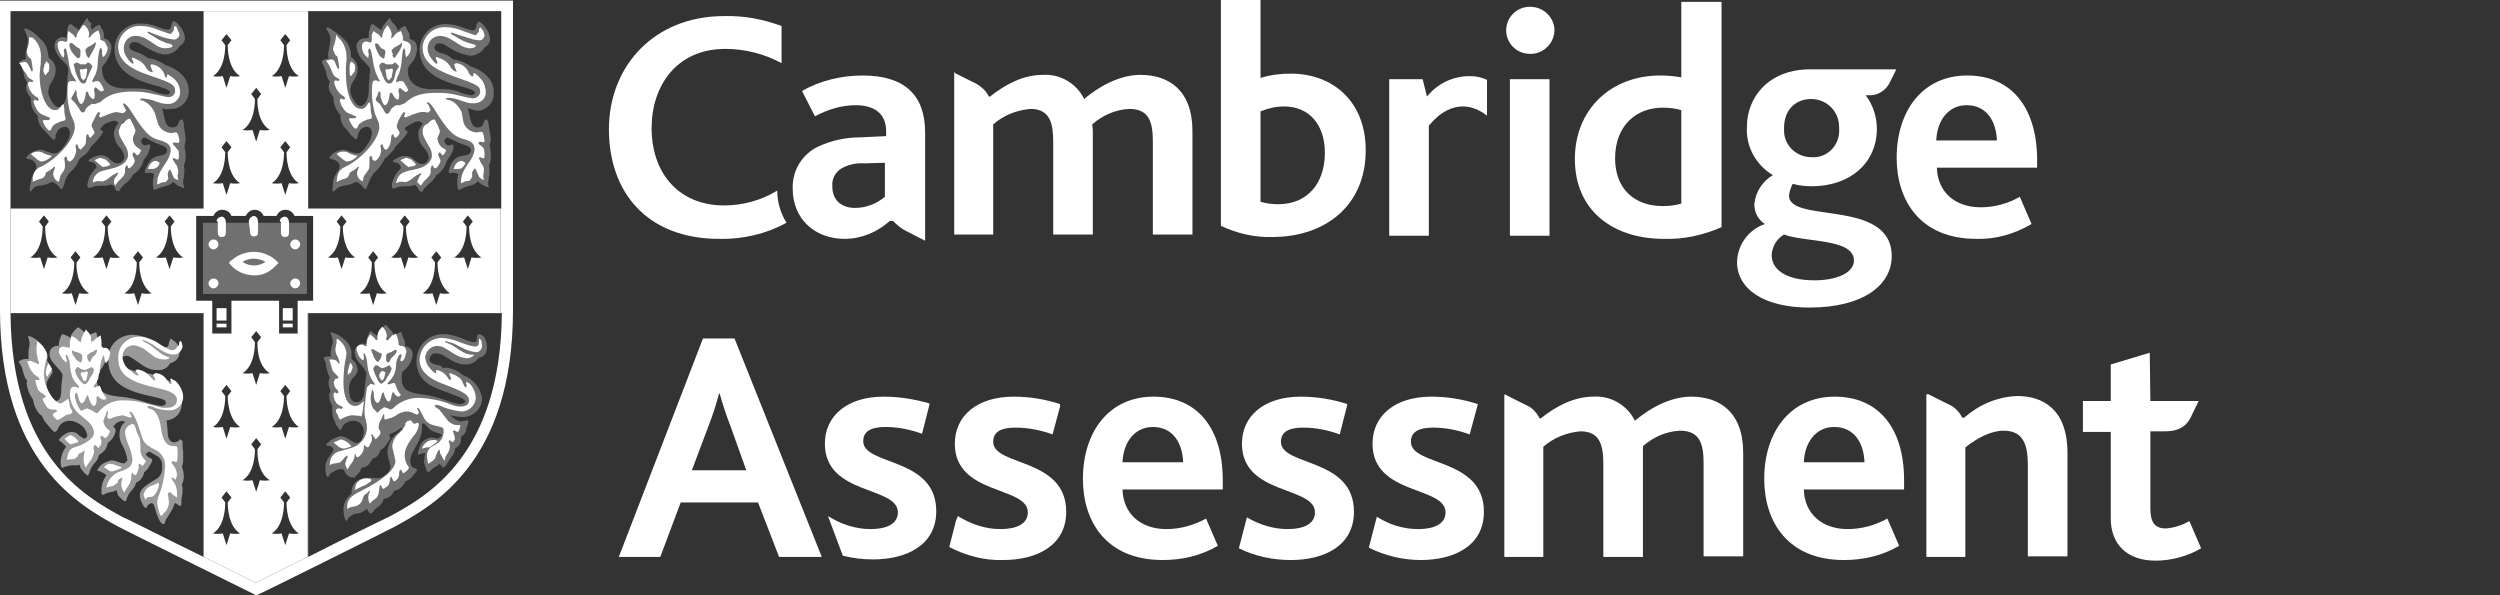 <?xml version="1.0" encoding="utf-8"?>
<!-- Generator: Adobe Illustrator 26.0.1, SVG Export Plug-In . SVG Version: 6.00 Build 0)  -->
<svg version="1.1" id="Layer_1" xmlns="http://www.w3.org/2000/svg" xmlns:xlink="http://www.w3.org/1999/xlink" x="0px" y="0px" viewBox="0 0 404 96.2" style="enable-background:new 0 0 404 96.2;" xml:space="preserve">
  <rect x="0" y="0" width="404" height="96.2" fill="#333333" stroke="none"/>
  <style type="text/css">
	.st0{fill:#FFFFFF;}
	.st1{opacity:0.3;fill:#FFFFFF;}
	.st2{opacity:0.5;fill:#FFFFFF;}
</style>
  <path class="st0" d="M117,2.6c-11.3,0-18.6,8.1-18.6,18.3s6.2,17.7,17.8,17.7c3.8,0.1,7.6-0.8,10.9-2.6c-1-1.6-1.5-3.4-1.5-5.2
	c-2.6,1.6-5.6,2.4-8.6,2.4c-7.2,0-11.7-5.1-11.7-12.5c0-6.9,4.1-12.8,11.9-12.8c3.2,0,6.3,0.8,9.1,2.3v-6
	C123.3,3.1,120.2,2.5,117,2.6" />
  <path class="st0" d="M206.6,33c-1,0-2-0.1-2.9-0.4V18c1.2-0.5,2.5-0.8,3.8-0.8c4.2,0,6.6,3.1,6.6,7.5C214.1,29.7,211.2,33,206.6,33
	 M203.7,0h-6.4v36.5c2.6,1.2,5.4,1.9,8.3,1.8c8.6,0,15.1-5.1,15.1-14c0-8-5.4-12.4-12.1-12.4c-1.7,0-3.3,0.2-4.9,0.7L203.7,0z" />
  <path class="st0" d="M268.7,33.3c-4.6,0-7.7-2.8-7.7-7.7c0-5.2,3.3-8.2,7.7-8.2c1,0,2,0.1,3,0.4v15.1
	C270.7,33.2,269.7,33.3,268.7,33.3 M278.1,0.3h-6.4v12.2c-1.1-0.2-2.3-0.3-3.4-0.3c-8,0-13.8,5.5-13.8,13.5
	c0,8.3,6.1,12.9,14.4,12.9c3.2,0.1,6.4-0.6,9.3-1.9V0.3L278.1,0.3z" />
  <path class="st0" d="M312.9,22.7c0.1-3,1.8-5.7,4.9-5.7c3.4,0,4.8,2.8,4.9,5.7H312.9z M317.9,12.2c-7.2,0-11.4,5.7-11.4,13.3
	c0,6.8,3.7,13.1,12.9,13.1c3.1,0.1,6.2-0.8,8.9-2.4l-1.9-4.4c-1.9,1.1-4.1,1.7-6.3,1.7c-4.2,0-7-2.5-7.1-6.4h16.2v-1.5
	C329.1,17.3,325,12.2,317.9,12.2" />
  <path class="st0" d="M138.2,33.6c-2.3,0-3.7-1.3-3.7-3.5c-0.1-1.2,0.5-2.3,1.5-2.9c1.1-0.6,2.4-0.9,3.7-0.8l3.3-0.1v5.5
	C141.7,32.9,140,33.6,138.2,33.6 M139.4,12.2c-3.4,0-6.8,0.8-9.8,2.5l2.1,4.1c2-1.1,4.3-1.8,6.6-1.8c2.9,0,4.9,1.3,4.9,4.2V22
	l-4.3,0.2c-2.2,0-4.5,0.5-6.5,1.4c-2.7,1.2-4.4,3.9-4.3,6.9c0,4.9,3.6,8.1,8.4,8.1c2.7,0,5.3-1.1,7.3-2.9h0.5c0.5,0.5,1.1,1,1.7,1.4
	l3.3,1.7l0.1,0.1l0.1-0.1V23.9l0,0v-2.5C149.5,15.3,146.1,12.2,139.4,12.2" />
  <path class="st0" d="M154.3,11.6l-0.1,0.1v26.2h6.3V20.1c1.7-1.5,3.8-2.3,6-2.5c3.3,0,3.7,2.5,3.7,5.4v14.9h6.4V21.1l-0.1-1
	c1.7-1.5,3.8-2.4,6-2.5c3.3,0,3.8,2.3,3.8,5.3v15h6.4V21.2c0-6.7-3.9-9.1-8.4-9.1c-2.8,0-6,1.3-9.1,3.9c-1.2-2.5-3.9-4.1-6.7-3.9
	c-3.1,0-6,1.5-8.5,3.5h-0.2c-0.5-1-1.3-1.7-2.3-2.2l-3.2-1.6L154.3,11.6L154.3,11.6z" />
  <path class="st0" d="M237.5,12.3c-2.7,0-5.2,1.2-6.9,3.3l-0.7-2.8h-5.4v25.3h6.4V20.3c2-2.4,3.9-3.1,5.5-3.1c1.4,0,2.8,0.6,3.9,1.5
	v-5.8C239.4,12.5,238.5,12.3,237.5,12.3" />
  <path class="st0" d="M250.4,12.8H244v25.3h6.4V12.8z M247.2,1.1c-2.1,0-3.8,1.7-3.8,3.8s1.7,3.8,3.8,3.8c0,0,0,0,0,0l0,0
	c2.1,0.1,3.9-1.6,4-3.7c0,0,0-0.1,0-0.1c0-2.1-1.8-3.8-3.9-3.8C247.3,1.1,247.2,1.1,247.2,1.1" />
  <path class="st0" d="M293.2,45.3c-4.2,0-6.9-1.5-6.9-4.1c0.1-1.4,0.8-2.6,2-3.3c3.4,1.3,11.3,0.6,11.3,4.2
	C299.6,44,297,45.3,293.2,45.3 M292.7,25.4c-2.4,0-4.4-1.9-4.4-4.3c0,0,0,0,0-0.1l0,0v-0.3c0-3,1.9-4.7,4.4-4.7c2.5,0,4.5,2,4.5,4.5
	c0,0,0,0,0,0l0,0v0.3c0.2,2.3-1.5,4.4-3.8,4.6H292.7 M306.3,11.2h-13.7c-6.9,0-10.3,4.6-10.3,9.3c-0.2,3.2,1.5,6.2,4.2,7.8
	c-1.7,1-2.8,2.7-3,4.7c0,1.3,0.6,2.5,1.7,3.2c-2.6,0.9-4.4,3.3-4.5,6.1c0,4.4,4.3,7.4,11.7,7.4c8.8,0,13.3-3.7,13.3-8.3
	c0-9.4-16.6-5.2-16.6-9.8c0.1-0.7,0.3-1.3,0.6-1.9c1,0.3,2.1,0.4,3.1,0.4c6.1,0,10.5-3.7,10.5-9.3c0-1.9-0.6-3.8-1.8-5.4h0.7
	c1.3,0,2.5-0.8,3.1-1.9l1.1-2.2L306.3,11.2L306.3,11.2z" />
  <path class="st1" d="M26.2,17.5l0.1,0.4l0.2,0.8c0.3,1.5,0.6,1.9,1.4,1.9c0.4,0,0.8-0.2,0.9-0.6l0.2-0.5l0.3-0.2
	c0.3,0,0.4,0.3,0.4,1c0,0.2,0.1,0.6,0.2,1.3C30,22,30,22.4,30,22.8l-0.2,0.8c0.1,0.5,0.2,1.1,0.2,1.6c0,0.5-0.1,1.1-0.3,1.6
	c0.1,0.3,0.1,0.7,0.1,1l-0.1,0.9c-0.1,0.3-0.1,0.6-0.1,0.9l0.1,0.4l0.1,0.3l-0.1,0.1l-0.5-0.2l-0.6-0.3L28,29.4
	c-0.5,0.5-0.7,0.5-2,0.9l-0.6,0.2L25,30.7c-0.2,0-0.3-0.4-0.3-1.1c0-0.5,0.1-1,0.2-1.5c-0.3-0.1-0.6-0.2-0.9-0.2L23.6,28h-0.1
	l-0.1-0.3l0.2-0.6l0.3-0.6l0.6-0.8l0.7-0.4l0.9-0.2c0.6-0.1,0.9-0.4,0.9-0.8s-0.3-0.6-0.8-0.8l-1.1-0.4l-1-0.5
	c-0.6-0.4-0.7-0.4-0.9-0.4l-0.4,0.5c0,0.4,0.2,0.7,0.6,0.8h0.1l0.3-0.1l0.3-0.1l0.2,0.2v0.1L24.2,24c-0.1,0.6-0.4,1.1-0.8,1.6
	l-0.2,0.3c-0.2,0.9-0.7,1.6-1.4,2.1l-0.3,0.2l-0.2,0.4l-0.5,0.6l-0.7,0.6l-0.5,0.5l-0.3,0.5l-0.2,0.1c-0.2,0-0.5-0.2-0.6-0.7
	l-0.4-0.4l-0.5,0.1L17.2,30h-1c-0.5,0-1,0.1-1.5,0.3l-0.3,0.1l-0.2-0.2L14.1,30c0.1-0.8,0.3-1.5,0.8-2.1c0.2-0.3,0.4-0.6,0.7-0.8
	c0-0.4-0.3-0.8-0.7-0.9l-0.5-0.1L14.3,26c0-0.1,0.2-0.3,0.6-0.5c0.5-0.3,1-0.4,1.5-0.4c0.5,0,1,0.2,1.3,0.6c0.7,0.6,0.9,0.7,1.3,0.7
	c0.6,0,1.1-0.5,1.1-1.1c-0.1-0.5-0.3-1-0.7-1.4c-0.6-0.6-0.9-1.4-1-2.2c0-0.4,0.1-0.8,0.3-1.2l0.3-0.4l0.1-0.3l-0.5-0.3
	c-0.7,0.1-1.3,0.3-1.9,0.7l-0.5,0.6l0.1,0.2l0.3,0.2l0.1,0.1l-0.1,0.2l-0.5,0.7c-0.3,0.4-0.7,0.8-1.1,1.2l-0.3,0.3l-0.2,0.4
	c-0.3,0.5-0.7,0.9-1.2,1.2l-0.4,0.3L12.7,26l-0.3,0.6l-0.6,0.8l-0.7,0.7c-0.3,0.5-0.6,1-0.7,1.6c-0.2,0.6-0.4,0.9-0.5,0.9l-0.2-0.2
	c-0.3-0.4-0.7-0.8-1.2-1l-0.3,0.1l-0.7,0.3l-1,0.2c-0.6,0-1.1,0.3-1.4,0.8L4.9,31l-0.1-0.3v-0.2l0.1-0.7c0.1-0.6,0.2-1.2,0.5-1.7
	l0.4-0.8l0.1-0.4c-0.1-0.7-0.7-1.2-1.4-1.2l-0.3-0.2l0.5-0.6c0.5-0.4,1.1-0.6,1.7-0.7c0.4,0,0.8,0.1,1.2,0.3l0.6,0.2l0.6,0.1
	c0.6,0,1.2-0.6,2-1.8c0.3-0.4,0.4-0.9,0.5-1.4c0-0.7-0.3-1.1-0.8-1.1c-0.4,0-0.8,0.2-1.1,0.5L9,21.8v0.4l-0.2,0.4
	c-0.3,0-0.6-0.4-1.7-1.6c-0.7-0.6-1-1.4-1-2.3C5.4,18.1,5,17.2,5,16.3v-0.5c-0.5-0.5-0.8-1.1-0.8-1.8l0.2-0.7
	c-0.2-0.3-0.4-0.6-0.5-1l-0.1-0.6l-0.4-1l-0.3-0.5c0-0.3,0.2-0.4,1.1-0.7L4.1,8.9l0.1-0.6l0.2-1C4.5,7,4.5,6.8,4.5,6.5
	c0-0.3-0.1-0.6-0.2-0.8L4.1,5.1L3.9,4.7l0.2-0.1c0.6,0.2,1.2,0.5,1.7,1c1.5,1.3,1.8,1.8,2,3.3l0.1,0.5C8.6,9.8,9,10.5,9,11.3
	c0,0.6-0.2,1.2-0.5,1.7L8,13.8l-0.2,0.9c0,0.6,0.2,1.1,0.5,1.6c0.4,0.7,0.8,1,1.2,1c0.7,0,1.3-1.2,1.3-2.6v-1.1l0.1-0.9
	c0-0.3,0-0.5,0.1-0.8v-1l-0.3-0.5l-0.6-0.6C9.4,9.2,8.9,8.3,8.8,7.4C8.8,6.7,9.4,6,10.1,6c0,0,0,0,0,0h0.1l0.6,0.1V5.9
	c0-1.2,0.2-2,0.6-2h0.1L12,4.3l0.6,0.4l0.2,0.2l0.3-0.7l0.4-0.5l0.3-0.4l0.1-0.2l0.2-0.2l0.2,0.4c0.1,0.2,0.1,0.2,0.6,0.6l-0.3,0.2
	l0.2,0.5l0.1,0.2l0.5-0.5l0.4-0.2L16.1,4l0.1,0.2l0.2,0.4c0.2,0.3,0.4,0.6,0.4,1v0.6c0.8,0.1,1.3,0.9,1.2,1.7
	c-0.1,0.8-0.5,1.6-1,2.3c-0.5,0.5-0.5,0.6-0.5,1c0,2,1.4,3.1,3.8,3.1h1.8c1,0,2,0.1,2.9,0.5c0.6,0.3,1.3,0.4,2,0.5l0.3-0.1l0.2-0.2
	c0-0.4-0.6-0.7-2.8-1.3c-4.4-1.2-6.2-3-6.2-5.9c0.1-2.3,2-4.1,4.3-4c0,0,0,0,0,0l0,0c0.9,0,1.8,0.2,2.6,0.5l1.1,0.4l0.6,0.1
	c0.4,0,0.6-0.3,0.6-0.9L28,3.4c0.3,0,0.8,0.4,1.2,1c0.4,0.5,0.6,1.1,0.7,1.7c0,0.6-0.4,1.1-0.9,1.4c-0.5,0.8-1.4,1.3-2.3,1.3
	c-0.8,0-1.9-0.4-3.7-1.5c-0.4-0.3-0.8-0.5-1.3-0.5c-0.4,0-0.7,0.2-0.8,0.6v0.1c0,0.4,0.3,0.6,1.1,0.9c0.7,0.2,1.3,0.5,1.9,1
	c1,0.1,2,0.5,2.8,1.1c2.3,0.7,3.8,2.3,3.8,4.1c0.1,1.5-1.1,2.9-2.6,3h-0.3C27.1,17.7,26.6,17.7,26.2,17.5" />
  <path class="st0" d="M7.5,9.9l-0.3,0.5l-0.1,0.5C7,11.1,7,11.3,7,11.5l0.3,0.7l0.6-0.7L8,10.9l-0.1-0.6L7.5,9.9z" />
  <path class="st0" d="M5.3,6.1l0.4,0.4c0.7,0.8,1,1.9,0.9,3c0,0.5,0,0.9-0.1,1.4c0,0.4-0.1,0.8-0.1,1.1c0,3.3,1.1,5.8,2.5,5.8
	c0.4,0,0.7-0.2,1.1-0.8l0.2-0.2l0.1,0.2l0.1,0.6v0.5l0.1,0.6l0.1,0.5v0.1l-0.2,0.2l-0.5,0.1l-0.7,0.3c-0.3,0.1-0.5,0.3-0.7,0.5
	L8.2,21L8,21.1c-0.2,0-0.4-0.3-0.7-0.7c-0.2-0.3-0.3-0.6-0.4-0.9l0.2-0.1h0.8l0.2-0.2L8,19l-1.2-0.5c-0.4-0.2-0.7-0.5-0.9-0.9
	c-0.2-0.4-0.4-0.8-0.5-1.2l0.2-0.3l0.2,0.1l0.3,0.1l0.2-0.2l-0.2-0.3c-0.9-0.5-1.5-1.3-1.6-2.3l0.2-0.3h0.2l0.3,0.1l0,0l0.2-0.2
	l-0.2-0.2l-0.4-0.2l-0.4-0.4c-0.1-0.3-0.3-0.6-0.5-0.8l-0.4-0.7l-0.2-0.4l-0.2-0.2L3.9,10c0.4,0,0.6,0.2,0.9,0.9
	c0.2,0.4,0.3,0.7,0.4,0.7l0.1-0.3l-0.1-0.8L5.1,9.9L5,9.5L4.7,9.3L4.5,9L4.3,8.4l0.1-0.5c0.2-0.5,0.3-1.1,0.3-1.7V6L5.3,6.1z" />
  <path class="st0" d="M8.4,25.2L7.6,25l-0.5-0.2c-0.3-0.2-0.6-0.3-1-0.3c-0.4,0-0.8,0.1-1.1,0.4l0.2,0.2l0.5,0.4l0.5,0.4l0.4,0.2
	C7.3,26.1,7.9,25.7,8.4,25.2" />
  <path class="st0" d="M18.6,30l0.5-0.7c0.7-0.6,1.1-1.1,1.1-1.5v-0.6l0.2-0.5l0.2,0.1l0.1,0.3l0.2,0.1l0.4-0.3l0.3-0.4l0.2-0.5
	l-0.1-0.3l-0.2-0.4l-0.1-0.4l0.2-0.3l0.2,0.1L22,25l0.2,0.1l0.3-0.2l0.2-0.4l0.1-0.2l-0.2-0.2l-0.3-0.2c-0.6-0.4-0.9-1-0.8-1.7
	l0.1-0.3l0.2-0.4l0.1-0.4l-0.3-0.8l-0.3-0.6c-0.2-0.4-0.2-0.5-0.4-0.5h-0.1l-0.2,0.1l-0.3,0.2L20,19.9l-0.4,0.2l-0.4,1
	c0,0.7,0.1,0.9,1,2.4c0.3,0.4,0.5,1,0.5,1.5c0,1.1-1,1.9-2.9,2.3l-1.2,0.3c-0.9,0.2-1.6,1-1.6,1.9c0.4-0.2,0.8-0.3,1.2-0.2h0.5
	l0.6-0.3l0.9-0.7l0.4-0.2l0.3-0.2H19l0.1,0.1l-0.3,0.5c-0.3,0.3-0.4,0.6-0.4,1L18.6,30z" />
  <path class="st0" d="M15.3,25.9l0.8,0.7l0.5,0.4l0.4-0.1h0.2c0.4-0.1,0.6-0.2,0.6-0.3l-0.1-0.2l-0.3-0.3l-0.3-0.3l-0.9-0.3
	C15.9,25.6,15.6,25.7,15.3,25.9" />
  <path class="st0" d="M23.9,27.3h0.7c0.6,0,1.1-0.4,1.2-1L25.3,26C24.6,26,24.2,26.4,23.9,27.3" />
  <path class="st0" d="M23.8,16c0.5,0.1,1,0.2,1.4,0.4c0.6,0.2,1.2,0.4,1.8,0.4c1,0.1,1.9-0.6,2.1-1.6v-0.3c0-0.9-0.4-1.7-1.1-2.3
	L27.1,12L27,12.1v0.3l-0.2,0.2l-0.2-0.5c-0.3-0.9-1.1-1.6-2.1-1.7l-0.2,0.1l0.1,0.4l0.2,0.5l0.1,0.2l-0.1,0.1l-0.5-0.2l-0.4-0.4
	l-0.3-0.5c-0.3-0.4-0.7-0.7-1.1-0.9l-0.6-0.3l-0.3-0.1l-0.1,0.1l0.1,0.3l0.2,0.4l-0.1,0.2c-0.2,0-0.6-0.4-1-1
	c-0.3-0.4-0.5-1-0.5-1.5c0-1.1,0.8-2,1.8-2c0,0,0,0,0.1,0H22c0.7,0,1.4,0.3,2,0.7l1.2,0.8c0.4,0.3,1,0.5,1.5,0.5l0.8-0.1l0.3-0.1
	l0.1-0.2l-0.1-0.1l-0.2-0.2L27,7l-0.7-0.3C25.8,6.5,25.4,6.3,25,6c-0.3-0.2-0.6-0.4-0.9-0.5l-0.3-0.3l0.1-0.1l0.3,0.1l1,0.4L26.3,6
	c0.6,0.2,1.2,0.3,1.8,0.4C28.6,6.4,29,6,29,5.5l-0.5-1.2l-0.2-0.1l-0.2,0.2v0.5l-0.5,0.6l-0.4-0.1l-1.7-0.6
	c-0.9-0.4-1.8-0.6-2.8-0.6c-1.8-0.1-3.4,1.3-3.6,3.1v0.2c0,2.1,1.5,3.5,5.1,4.7c3.6,1.2,4.1,1.5,4.1,2.5c0,0.6-0.5,1-1.1,1l-0.6-0.1
	c-0.1,0-0.7-0.2-1.8-0.4c-1.1-0.3-2.2-0.4-3.3-0.4c-2.6,0-4,0.5-5.3,1.7l-0.8,0.3h-0.6l-0.7,0.5c-0.2,0.2-0.3,0.4-0.4,0.7l-0.3,0.2
	c-0.2,0-0.4-0.2-0.7-0.8l-0.6-0.8l-0.5-0.5l-0.1-0.2l0.1-0.2L12,15l0.2-0.4c0.2,0,0.2,0.2,0.2,0.8l0.2,0.7l0.3,0.6l0.2,0.1
	c0.3,0,0.6-0.6,0.7-1.3c0.1-0.7,0.1-0.7,0.3-0.7l0.1,0.1l0.2,0.5l0.3,0.4L15,16c0.2,0,0.3-0.1,0.3-0.6v-0.3l-0.1-0.4v-0.3l0.2-0.3
	l0.2,0.1l0.3,0.3l0.5,0.3l0.4-0.2L16.6,14l-0.2-0.3c-0.2-0.4-0.4-0.6-0.6-0.6h-0.3l-0.3,0.1L15,13.3l-0.1-0.1
	c0.1-0.4,0.3-0.8,0.5-1.1c0.3-0.7,0.4-1.4,0.4-2.1c0.1-1.4,0.3-2.3,0.5-2.3l0.2,0.4v0.7l0.1,0.4c0.2,0,0.5-0.3,0.7-0.9l0.1-0.5V7.7
	l-0.5-1l-0.5-0.2l-0.2-0.1V5.8l-0.1-0.3L16,5.2l-0.1-0.3c-0.4,0.2-0.8,0.4-1.1,0.8l-0.4,0.4L14.3,6l0.1-0.4V5.5
	c0-0.6-0.4-1.2-0.9-1.5l-0.2,0.2l-0.2,0.3l-0.3,0.4l-0.3,0.5l-0.1,0.3v0.1l-0.1,0.3h-0.1L12,5.8l-0.3-0.3l-0.4-0.3L11.1,5L11,5.2
	l-0.1,0.4v0.9l-0.2,0.3l-0.3-0.1L10,6.6c-0.4,0-0.7,0.2-0.7,0.6c0,0.5,0.2,1,0.4,1.4L10,9.1l0.3,0.2l0.1-0.6l-0.1-0.5V8.1l0.2-0.3
	c0.2,0,0.2,0.2,0.3,0.6l0.2,1l0.2,1.2l0.3,1.1c0.1,0.3,0.3,0.6,0.5,0.9l0.3,0.5l-0.1,0.1L12,13.1h-0.6c-0.4,0-0.5,0.4-0.5,2.1
	c0,1.1,0.2,2.2,0.5,3.2l0.6,1.4l0.1,0.7c0,1.9-2.6,5-5.4,6.4c-0.9,0.3-1.5,1.2-1.4,2.2v0.3c0.3-0.2,0.6-0.3,0.9-0.4
	c0.8-0.2,0.9-0.3,1.1-0.7L7.4,28c0-0.1,0.1-0.2,0.7-0.5l0.4-0.3l0.3-0.3L8.9,27v0.1l-0.3,0.8v0.2c0,0.6,0.4,1.1,0.9,1.3
	c0.1-0.4,0.2-0.7,0.3-1.1l0.5-0.7c0.2-0.3,0.2-0.7,0.2-1.1l-0.1-0.8v-0.2l0.2-0.2l0.2,0.1l0.1,0.5l0.3,0.2c0.3,0,0.6-0.3,0.9-0.9
	l0.2-0.7v-0.4l-0.1-0.4v-0.1l0.2-0.3h0.1l0.2,0.6l0.3,0.3l0.7-0.7c0.2-0.3,0.2-0.7,0.2-1.1c0-0.6,0.1-0.7,0.3-0.7l0.1,0.1l0.1,0.3
	l0.2,0.2l0.6-0.7l0.1-0.2L15.1,21l-0.3-0.6c0-0.3,0.1-0.6,0.3-0.9l0.3-0.6c0.3-0.7,0.5-0.8,0.6-0.8l0.2,0.2l-0.1,0.2L16,18.8
	l0.2,0.2l0.5-0.2c0.2-0.1,0.5-0.2,0.7-0.3l0.9-0.3l0.5-0.1l0.5,0.1l0.6,0.1l0.5-0.4L20,17.1l-0.1-0.2v-0.1l0.1-0.1
	c0.2,0,0.6,0.4,1,1c2.3,3.6,3.1,4.5,4.6,4.9c1.5,0.4,2,0.8,2,1.8c-0.1,0.7-0.4,1.3-0.8,1.9c-1.1,1.6-1.4,2.3-1.4,3.3v0.2l0.3-0.1
	l0.4-0.2l0.7-0.1l0.4-0.5v-0.1l-0.1-0.6v-0.1l0.2-0.6l0.1-0.1l0.2,0.2l0.4,0.9c0,0.2,0.2,0.4,0.8,0.6l-0.1-0.6v-0.2l0.1-0.4v-0.3
	l-0.2-0.8l-0.3-0.4L28,25.9l-0.1-0.2l0.2-0.2l0.3,0.2l0.3,0.1c0.2,0,0.2-0.3,0.2-0.7c0-0.4,0-0.8-0.2-0.9l-0.4-0.5L28,23.4l-0.1-0.2
	l0.2-0.2l0.6,0.1h0.1l0.2-0.2v-0.1l-0.1-0.6l-0.2-0.6l-0.2-0.2h-0.1l-0.7,0.1h-0.1c-1-0.1-1.8-0.7-2.1-1.6L25,18.2
	c-0.3-0.6-0.7-1.2-1.3-1.6l-0.5-0.3l-0.5-0.1l-0.1-0.1l0.3-0.2L23.8,16z M13.8,8l0.4-0.4c0.3-0.1,0.6-0.3,0.9-0.5l0.3-0.3L15.5,7
	c-0.1,0.6-0.4,1.1-0.7,1.6c-0.3,0.5-0.4,0.8-0.5,0.8L14,9l-0.1-0.4l-0.1-0.4V8z M11.2,7.2L11.2,7.2l0.2-0.3L11.7,7l0.7,0.6l0.4,0.2
	L13,8.1v0.8c0,0.2-0.1,0.5-0.4,0.5h-0.1l-0.3-0.3l-0.6-0.7C11.4,8,11.2,7.6,11.2,7.2z M12.2,11.6c-0.1-0.4-0.2-0.8-0.3-1.2l0.4-0.3
	l0.4,0.1l0.3,0.2h0.4h0.4l0.4-0.3l0.3,0.1l0.4,0.4c0,0.5-0.3,0.7-0.8,2c-0.2,0.6-0.2,0.9-0.6,0.9s-0.7-0.4-1-1.1L12.2,11.6z" />
  <polygon class="st0" points="13.8,11.1 13.4,11.2 13,11.2 12.9,11.2 12.9,11.4 13,12 13.1,12.6 13.5,13 13.9,12.5 14,11.9 
	14.1,11.3 14,11.1 " />
  <path class="st1" d="M75.6,17.5l0.1,0.4l0.2,0.8c0.3,1.5,0.6,1.9,1.3,1.9c0.4,0,0.8-0.2,0.9-0.6l0.2-0.5l0.2-0.2
	c0.3,0,0.4,0.3,0.5,1c0,0.2,0.1,0.7,0.2,1.3c0.1,0.4,0.1,0.8,0.1,1.2l-0.2,0.8l0.1,0.3c0.1,0.3,0.1,0.7,0.1,1c0.1,0.6,0,1.3-0.3,1.9
	c0.1,0.3,0.1,0.6,0.1,0.9c0,0.3,0,0.6-0.1,0.9l-0.1,0.8v0.5l0.1,0.3l-0.1,0.1l-0.5-0.2l-0.6-0.3l-0.6-0.5c-0.3,0.4-0.7,0.6-1.2,0.7
	c-0.5,0.1-1,0.3-1.4,0.5l-0.4,0.2c-0.2,0-0.3-0.4-0.3-1c0-0.5,0-1.1,0.2-1.6c-0.3-0.1-0.7-0.2-1-0.2L72.7,28h-0.1l-0.1-0.3
	c0.1-0.4,0.2-0.8,0.4-1.2c0.3-0.5,0.7-1,1.3-1.2l1-0.2c0.6-0.1,0.9-0.4,0.9-0.8s-0.2-0.6-0.8-0.8l-1.1-0.4l-1.1-0.5l-0.6-0.3
	l-0.3-0.1l-0.4,0.5c0,0.4,0.3,0.8,0.8,0.8c0,0,0,0,0,0l0,0l0.3-0.1l0.2-0.1l0.2,0.3c0,0.6-0.3,1.2-0.6,1.7l-0.3,0.4L72.2,26
	c-0.2,0.8-0.7,1.6-1.4,2.1l-0.3,0.2l-0.2,0.4l-0.5,0.6l-0.7,0.6l-0.5,0.5l-0.3,0.5L68.1,31c-0.2,0-0.5-0.3-0.6-0.7l-0.4-0.4L66.6,30
	l-0.4,0.1h-0.9c-0.5,0-1,0.1-1.5,0.3l-0.3,0.1l-0.2-0.4c0.1-1.1,0.7-2.2,1.5-2.9c0-0.4-0.3-0.8-0.7-0.9l-0.5-0.1l-0.1-0.1
	c0-0.2,0.2-0.3,0.6-0.5c0.4-0.3,0.9-0.4,1.4-0.4c0.5,0,1,0.2,1.4,0.6c0.7,0.6,0.9,0.7,1.3,0.7c0.6,0,1.1-0.5,1.1-1.1
	c-0.1-0.5-0.3-1-0.7-1.4c-0.6-0.6-1-1.4-1-2.3c0-0.6,0.2-1.1,0.6-1.5l0.1-0.3l-0.5-0.3c-0.4,0-0.8,0.1-1.1,0.3
	c-0.8,0.4-1.3,0.7-1.3,0.9l0.1,0.2l0.3,0.2l0.1,0.1l-0.1,0.2c0,0.1-0.2,0.3-0.5,0.7c-0.3,0.4-0.7,0.8-1.1,1.2l-0.3,0.3l-0.2,0.4
	c-0.3,0.4-0.7,0.8-1.1,1.2l-0.4,0.3L62,26c-0.3,0.5-0.6,1-1,1.4l-0.7,0.7c-0.3,0.5-0.6,1-0.8,1.6c-0.2,0.6-0.4,0.9-0.5,0.9l-0.2-0.2
	c-0.3-0.4-0.7-0.8-1.2-1l-0.3,0.1l-0.7,0.3l-1,0.2c-0.6,0.1-1.1,0.3-1.5,0.8L53.9,31l-0.2-0.3v-0.2c0.1-0.2,0.1-0.5,0.1-0.7
	c0-0.6,0.2-1.2,0.5-1.7l0.5-0.8l0.1-0.4c0-0.6-0.6-1.1-1.4-1.2l-0.3-0.2l0.5-0.6c0.5-0.4,1-0.6,1.6-0.7c0.4,0,0.8,0.1,1.2,0.3
	l0.6,0.2l0.6,0.1c0.6,0,1.2-0.6,1.9-1.8c0.3-0.4,0.4-0.9,0.5-1.4c0-0.7-0.3-1.1-0.8-1.1c-0.4,0-0.8,0.2-1.1,0.5l-0.4,0.8v0.4
	l-0.2,0.3c-0.2,0-0.4-0.2-0.9-0.7L56,20.9c-0.7-0.6-1-1.4-1-2.3c-0.6-0.7-1-1.5-1.1-2.4v-0.5c-0.6-0.8-0.8-1.1-0.8-1.8l0.2-0.7
	c-0.2-0.3-0.4-0.6-0.5-1l-0.1-0.6l-0.4-1L52,10.1c0-0.3,0.3-0.5,0.9-0.6l0.2-0.1L53,8.8l0.1-0.6l0.2-1l0.1-0.9
	c0-0.3-0.1-0.6-0.2-0.8l-0.3-0.6l-0.2-0.3l0.2-0.2l0.3,0.1c0.9,0.6,1.8,1.2,2.6,2c0.6,0.7,1,1.7,0.9,2.7c0.7,0.4,1.1,1.2,1.1,2
	c0,0.6-0.2,1.1-0.5,1.6c-0.3,0.5-0.5,0.8-0.5,0.8l-0.2,0.9c0,0.6,0.2,1.1,0.5,1.6c0.4,0.7,0.7,1,1.2,1c0.7,0,1.3-1.2,1.3-2.5v-1
	l0.1-0.6v-0.8l0.1-0.6v-0.4c0-0.3-0.1-0.3-0.9-1.2c-0.7-0.6-1.2-1.5-1.3-2.5c0-0.7,0.6-1.3,1.3-1.3l0.7-0.1V5.2l0.2-0.7
	C59.9,4,60,3.9,60.2,3.9h0.1l0.5,0.4l0.6,0.4l0.2,0.2l0.3-0.7l0.4-0.5l0.3-0.4l0.2-0.2L63,2.9l0.2,0.4l0.2,0.3l0.3,0.3
	C64,4.2,64.2,4.6,64.3,5l0.5-0.5l0.4-0.2l0.3-0.1l0.1,0.2l0.2,0.4c0.3,0.5,0.4,0.6,0.4,1v0.5C67.1,6.5,67.4,7,67.4,8
	c-0.1,0.9-0.4,1.7-1,2.3c-0.3,0.3-0.5,0.7-0.5,1.1c0,1.9,1.4,3,3.8,3h1.7c1,0,2,0.1,2.9,0.5c0.6,0.3,1.3,0.4,2,0.5l0.5-0.3
	c0-0.4-0.6-0.7-2.8-1.3c-4.4-1.2-6.2-3-6.2-5.9c0.1-2.3,2-4.1,4.3-4c0,0,0,0,0,0l0,0c0.9,0,1.8,0.2,2.6,0.5l1.1,0.4l0.6,0.1
	c0.4,0,0.5-0.2,0.6-0.9l0.3-0.5c0.3,0,0.8,0.4,1.2,1c0.4,0.5,0.6,1.1,0.7,1.8c0,0.6-0.4,1.1-0.9,1.4C77.8,8.5,76.9,9,76,9
	c-1.3-0.2-2.6-0.7-3.7-1.5C71.9,7.2,71.5,7,71,7c-0.4,0-0.7,0.2-0.8,0.6v0.1c0,0.4,0.3,0.6,1.1,0.9c0.7,0.1,1.4,0.5,1.9,1
	c1,0.1,2,0.5,2.8,1.1c2.4,0.8,3.8,2.3,3.8,4.2c0.1,1.6-1.1,2.9-2.6,3c0,0,0,0-0.1,0H77C76.4,17.7,76.2,17.7,75.6,17.5" />
  <path class="st0" d="M56.5,11v0.7c0,0.4,0.1,0.6,0.2,0.6l0.6-0.7l0.1-0.7l-0.1-0.5L56.9,10C56.6,9.9,56.5,10.2,56.5,11" />
  <path class="st0" d="M54.7,6.1l0.4,0.4C55.7,7.3,56,8.2,56,9.2v0.4l-0.1,1.2v1c0,3.5,1,5.8,2.5,5.8c0.4,0,0.8-0.3,1.1-0.9l0.2-0.2
	l0.1,0.2l0.1,0.6v0.5l0.1,0.6l0.1,0.5c0,0.3-0.1,0.3-0.7,0.4l-0.7,0.3C58.3,19.9,58,20,58,20.1l-0.3,0.6l-0.2,0.1
	c-0.2,0-0.4-0.2-0.7-0.7s-0.4-0.7-0.4-0.9l0.2-0.1h0.8l0.2-0.2l-0.1-0.1l-1.2-0.5c-0.4-0.2-0.7-0.5-0.9-0.9
	c-0.3-0.4-0.4-0.8-0.5-1.2l0.2-0.3l0.2,0.1l0.3,0.1l0.1-0.1l0.1-0.1l-0.2-0.3c-0.9-0.5-1.4-1.3-1.6-2.3l0.1-0.3h0.2l0.4,0.1l0.2-0.2
	l-0.2-0.2c-0.7-0.3-0.8-0.5-1.2-1.5c-0.2-0.5-0.5-1-0.8-1.4l0.8-0.2c0.4,0,0.6,0.2,0.8,0.9c0.2,0.4,0.3,0.7,0.4,0.7l0.1-0.3
	l-0.1-0.8l-0.1-0.6l-0.1-0.4l-0.3-0.2L53.8,8l0.1-0.5l0.2-0.6c0.1-0.4,0.2-0.7,0.2-1.1V5.6L54.7,6.1z" />
  <path class="st0" d="M57.8,25.2c-0.4-0.1-0.9-0.2-1.3-0.4c-0.3-0.2-0.6-0.3-1-0.3c-0.4,0-0.8,0.1-1.1,0.4l0.2,0.2l0.5,0.4l0.5,0.4
	l0.4,0.2C56.7,26.1,57.3,25.7,57.8,25.2" />
  <path class="st0" d="M68,30l0.5-0.7c0.7-0.6,1.1-1.1,1.1-1.5v-0.6l0.2-0.5l0.2,0.1l0.1,0.3l0.2,0.1c0.2,0,0.3-0.1,0.7-0.7l0.2-0.5
	l-0.1-0.3l-0.2-0.4l-0.1-0.4l0.2-0.3l0.2,0.1l0.2,0.3l0.1,0.1l0.3-0.2l0.2-0.4l0.1-0.2l-0.2-0.2l-0.4-0.2c-0.5-0.4-0.8-1-0.8-1.6
	l0.1-0.3l0.2-0.4l0.1-0.4l-0.3-0.8l-0.3-0.6c-0.2-0.4-0.2-0.5-0.4-0.5l-0.3,0.1l-0.3,0.2L69.1,20l-0.4,0.2c-0.3,0.3-0.4,0.6-0.4,1
	c0,0.6,0.1,0.9,1,2.4c0.3,0.4,0.5,1,0.5,1.5c0,1.1-1.1,2-2.9,2.3c-2.1,0.4-2.6,0.8-2.9,2.2c0.4-0.2,0.8-0.3,1.2-0.2h0.5l0.6-0.3
	l0.9-0.7l0.4-0.2l0.3-0.2H68l0.1,0.1l-0.3,0.4l-0.4,0.9L68,30z" />
  <path class="st0" d="M64.7,25.9l0.8,0.7L66,27l0.4-0.1h0.2c0.4-0.1,0.6-0.2,0.6-0.3l-0.1-0.2l-0.3-0.3l-0.3-0.3l-0.8-0.3
	C65.4,25.6,65,25.7,64.7,25.9" />
  <path class="st0" d="M73.3,27.3h0.8l0.5-0.1l0.5-0.6l0.1-0.3L74.7,26C74,26,73.6,26.4,73.3,27.3" />
  <path class="st0" d="M77.8,21.3L77.8,21.3L77,21.4h-0.1c-0.9-0.1-1.7-0.7-2-1.6l-0.3-1.7c-0.3-0.6-0.7-1.2-1.3-1.6l-0.6-0.3
	l-0.5-0.1L72,16l0.3-0.2c0.8,0,1.6,0.2,2.3,0.5c0.6,0.2,1.2,0.4,1.8,0.4c1.3,0,2.1-0.7,2.1-1.8c0-0.6-0.2-1.3-0.5-1.8
	c-0.3-0.4-0.8-0.9-1.2-1.2l-0.2-0.1l-0.1,0.1v0.3l-0.2,0.2l-0.5-0.5c-0.3-0.9-1.1-1.6-2.1-1.7l-0.3,0.2l0.1,0.4l0.2,0.5l0.1,0.2
	l-0.1,0.1l-0.4-0.2L72.9,11l-0.3-0.5c-0.3-0.4-0.7-0.7-1.1-0.9l-0.7-0.3l-0.3-0.1l-0.1,0.1l0.1,0.3l0.2,0.5l-0.1,0.2
	c-0.2,0-0.5-0.3-1-1c-0.3-0.4-0.5-1-0.5-1.5c0-1.1,0.9-2,2-2c0.7,0,1.4,0.3,2,0.7l1.3,0.8c0.4,0.3,0.9,0.4,1.4,0.5
	c0.2,0,0.5,0,0.7-0.1l0.3-0.1l0.1-0.2l-0.2-0.2c-0.9-0.2-1.8-0.5-2.6-1c-0.3-0.2-0.6-0.4-0.9-0.5l-0.4-0.3l0.1-0.1h0.2l1.2,0.4
	l1.3,0.4c0.6,0.2,1.2,0.4,1.8,0.4c0.4,0.1,0.8-0.3,0.9-0.7V5.7L78.1,5l-0.5-0.6l-0.2,0.3v0.4l-0.5,0.6l-0.4-0.1L74.8,5
	C73.9,4.6,73,4.4,72,4.4c-1.9-0.1-3.5,1.3-3.7,3.1v0.2c0,2.1,1.5,3.4,5.2,4.7s4.1,1.5,4.1,2.5c-0.1,0.6-0.6,1-1.2,1l-0.6-0.1
	c-0.2,0-0.8-0.2-1.8-0.4c-1.1-0.3-2.2-0.4-3.3-0.4c-2.6,0-3.9,0.4-5.3,1.7L64.6,17H64l-0.7,0.5l-0.4,0.7l-0.3,0.2
	c-0.3,0-0.4-0.2-0.7-0.8l-0.5-0.8l-0.6-0.5l-0.1-0.2l0.1-0.3l0.2-0.4l0.1-0.3v-0.2l0.2-0.1c0.2,0,0.2,0.1,0.2,0.8l0.2,0.7l0.3,0.6
	l0.2,0.1c0.3,0,0.6-0.6,0.7-1.3C63,15,63,15,63.2,15s0.2,0.1,0.4,0.5l0.3,0.4l0.3,0.2c0.2,0,0.3-0.1,0.3-0.6v-0.3l-0.1-0.4v-0.3
	l0.2-0.3l0.2,0.1l0.3,0.3l0.5,0.3l0.4-0.3L65.7,14l-0.2-0.3c-0.2-0.4-0.3-0.6-0.6-0.6h-0.3l-0.3,0.1l-0.2,0.1L64,13.2
	c0.1-0.4,0.2-0.8,0.4-1.1c0.3-0.7,0.4-1.4,0.5-2.1L65,8.8c0.1-0.8,0.2-1,0.3-1l0.1,0.1l0.1,0.4v0.3l0.1,0.7L66,8.9l0.3-0.5l0.1-0.7
	c0-0.6-0.3-0.9-1.1-1.1l-0.2-0.1V5.9L65,5.6l-0.1-0.3L64.8,5l-0.2,0.1c-0.4,0.1-0.7,0.4-0.9,0.7l-0.4,0.4l-0.1-0.1l0.1-0.5V5.5
	c-0.1-0.6-0.4-1.2-0.9-1.6l0.2,0.2l-0.2,0.3l-0.3,0.4l-0.3,0.8v0.2l-0.1,0.3h-0.1l-0.2-0.3l-0.3-0.3l-0.5-0.3L60.4,5
	c-0.3,0.4-0.4,0.8-0.3,1.3v0.2l-0.2,0.4l-0.3-0.1l-0.4-0.1c-0.4,0-0.7,0.3-0.7,0.7c0,0,0,0,0,0v0.1c0,0.5,0.1,0.9,0.4,1.3l0.6,0.6
	l0.1-0.6l-0.1-0.5V8.1l0.2-0.3c0.1,0,0.2,0.2,0.3,0.6l0.2,1l0.2,1.2l0.3,1.1c0.2,0.5,0.4,0.8,0.4,0.9l0.3,0.5l-0.1,0.1l-0.2-0.1
	L60.8,13h-0.2c-0.4,0-0.5,0.4-0.5,2.1c0,1.1,0.2,2.2,0.5,3.3l0.6,1.4l0.1,0.7c0,1.9-2.6,5-5.4,6.4c-1.1,0.5-1.4,1.1-1.5,2.5
	c0.5-0.2,0.6-0.3,0.9-0.4c0.8-0.2,0.9-0.3,1.1-0.7l0.1-0.3c0-0.1,0.1-0.2,0.7-0.5l0.4-0.3l0.3-0.3L58,27l-0.3,0.8V28
	c0,0.6,0.4,1.1,0.9,1.3l0.1-0.3c0-0.3,0.1-0.6,0.3-0.8l0.5-0.7c0.2-0.3,0.2-0.4,0.2-1.1v-1l0.2-0.2l0.2,0.1l0.1,0.5l0.3,0.2
	c0.3,0,0.6-0.3,0.9-0.9l0.2-0.6l-0.1-0.8v-0.2l0.2-0.2h0.1l0.2,0.6l0.3,0.3c0.4,0,0.8-0.8,0.9-1.7c0-0.6,0.1-0.8,0.3-0.8l0.1,0.1
	l0.1,0.3l0.2,0.2l0.4-0.3l0.2-0.3l0.1-0.3l-0.2-0.3l-0.3-0.6c0.1-0.6,0.3-1.1,0.6-1.6c0.4-0.7,0.5-0.8,0.6-0.8l0.2,0.2l-0.1,0.2
	l-0.1,0.3l0.2,0.2l0.5-0.2l0.7-0.3l0.9-0.3l0.5-0.1h0.5l0.6,0.1l0.4-0.4l-0.2-0.5l-0.2-0.4L69,16.7v-0.1l0.1-0.1c0.2,0,0.6,0.4,1,1
	c2.1,3.4,3.1,4.5,4.6,4.9c1.5,0.4,2,0.8,2,1.8c-0.1,0.7-0.4,1.3-0.8,1.9c-1.1,1.5-1.4,2.3-1.4,3.3v0.2l0.3-0.1l0.4-0.2l0.7-0.1
	l0.4-0.6v-0.8l0.4-0.6l0.2,0.2l0.4,0.9c0.1,0.4,0.4,0.6,0.9,0.8l-0.1-0.5v-0.4c0.1-0.3,0.1-0.7,0.1-1L78,26.7l-0.3-0.4l-0.3-0.7
	l0.1-0.2h0.1l0.2,0.1l0.3,0.1c0.2,0,0.2-0.2,0.2-0.7c0-0.7-0.1-1-0.5-1.3l-0.4-0.3l-0.1-0.2l0.2-0.2h0.3l0.3,0.1h0.1l0.1-0.2v-0.1
	l-0.1-0.6C78.1,21.5,78,21.3,77.8,21.3z M63.3,8.1l0.4-0.4l0.9-0.5l0.3-0.3L65,7.1c-0.1,0.5-0.4,1.1-0.7,1.5C64,9,63.8,9.4,63.7,9.4
	L63.4,9l0.1-0.2l-0.2-0.5V8.1z M61,8.4c-0.1-0.2-0.2-0.5-0.3-0.7l-0.1-0.5V7.1L60.8,7l0.3,0.1l0.5,0.7L62.1,8l0.2,0.3v0.1l-0.1,0.5
	l-0.1,0.5L62,9.5l-0.6-0.4L61,8.4z M61.3,10.5l0.4-0.4l0.4,0.1l0.3,0.2h0.4h0.6l0.4-0.3h0.1l0.6,0.6L64,11.5l-0.3,1.2
	c-0.2,0.5-0.4,0.8-0.8,0.8c-0.4,0-0.7-0.4-1-1.1l-0.3-0.8C61.4,11.3,61.3,10.9,61.3,10.5z" />
  <polygon class="st0" points="63.2,11.1 62.8,11.2 62.5,11.2 62.3,11.2 62.3,11.4 62.4,12 62.5,12.6 62.8,13 63.3,12.5 63.4,11.9 
	63.5,11.3 63.4,11.1 " />
  <path class="st2" d="M26.7,67.5c0.2,0.4,0.3,0.8,0.3,1.2l0.1,1.1c0,1.1,0.4,1.7,1.1,1.7l0.6-0.2l0.3-0.3h0.1l0.3,0.3v0.4
	c0,0.4,0,0.8,0.1,1.2v1.2c0,0.4,0,0.9-0.2,1.3c0.2,0.5,0.3,1.1,0.3,1.6c0,0.5-0.1,0.9-0.3,1.3c0.1,0.3,0.1,0.6,0.1,0.9
	c0,0.3,0,0.7-0.1,1c-0.1,0.4-0.1,0.9-0.1,1.3v0.1l-0.2,0.2l-0.3-0.2l-0.4-0.3c-0.2,0-0.2,0.1-0.5,0.9c-0.2,0.3-0.4,0.7-0.6,1
	L26.8,84l-0.2,0.6l-0.2,0.1l0,0c-0.4,0-0.9-0.9-1.4-2.7c-0.1-0.5-0.3-0.7-0.6-0.7l-0.5,0.3L23.7,82l-0.1,0.1c-0.2,0-0.5-0.4-0.7-0.9
	c-0.2-0.4-0.3-0.8-0.3-1.2c0-0.8,0.6-1.4,2.5-2.5c0.8-0.4,1.2-1.2,1.1-2.1c0.1-0.8-0.3-1.5-1-1.8C24.6,73.2,24.3,73,24,73l-0.5,0.4
	l0.5,0.5c0.4,0.1,0.6,0.3,0.6,0.5c-0.1,0.4-0.3,0.7-0.5,1c-0.2,0.4-0.5,0.7-0.8,0.9C23.2,77,22.7,77.7,22,78c-0.1,0.4-0.3,0.7-0.5,1
	l-0.6,0.7l-0.4,0.8c-0.1,0.4-0.1,0.5-0.3,0.5s-0.6-0.4-1.1-0.9l-0.3-0.9c-0.3,0.2-0.6,0.3-0.9,0.3l-0.7,0.2
	c-0.4,0.2-0.5,0.3-0.6,0.3l-0.2-0.2v-0.6c0-0.9,0.3-1.7,0.8-2.4c-0.4-0.3-0.8-0.6-1.3-0.7L15.7,76l0.3-0.5l0.5-0.5
	c0.5-0.3,1-0.5,1.5-0.6c0.5,0,1,0.2,1.5,0.4l0.6,0.1l0.5-0.5c-0.1-0.8-0.4-1.7-0.8-2.4c-0.3-0.5-0.5-1.1-0.5-1.7
	c0-0.9,0.4-1.9,1-2.1L19.7,68l-0.8,0.3l-0.6,0.6l0.2,0.2l0.2,0.4c-0.1,0.9-0.6,1.6-1.3,2.1c-0.1,0.8-0.6,1.5-1.4,1.9
	c-0.1,0.5-0.3,0.9-0.6,1.2c-0.5,0.5-0.8,1.1-1,1.8l-0.2,0.4l-0.6-0.5l-0.4-0.5c-0.2-0.2-0.3-0.5-0.3-0.8l-0.4,0.1h-0.7
	c-0.5,0-1,0.1-1.5,0.3l-0.2,0.1c-0.2,0-0.3-0.4-0.3-0.8c0-0.9,0.3-1.9,0.9-2.6l-0.5-0.5L10,71.5l-0.3-0.2l-0.2-0.2
	c0.2-0.3,0.5-0.6,0.8-0.8c0.4-0.3,0.8-0.5,1.3-0.5c0.5,0,0.9,0.2,1.2,0.6l0.8,0.5l0.4-0.2l0.1-0.4c-0.2-0.8-0.6-1.4-1.3-1.8
	c-0.5-0.3-1-0.5-1.6-0.5c-0.7,0-1.4,0.4-1.7,1l-0.3,0.6l-0.3,0.2c-0.2,0-0.3-0.1-0.9-0.8l-0.7-0.8l-0.4-0.7l-0.1-0.3L6.5,67
	c-0.6-0.6-1-1.4-1.1-2.2l-0.1-0.3c-0.6-0.8-0.9-1.7-1-2.6l0.1-0.4C4,61.1,4,61,3.7,60c-0.1-0.5-0.3-1-0.6-1.4L3,58.4l0.6-0.3L4.1,58
	h0.5v-0.7c0-0.4,0-0.8,0.1-1.2l0.1-0.6L4.7,55l-0.1-0.4l-0.1-0.2l0.2-0.1L5,54.4c0.4,0.2,0.8,0.4,1.1,0.7c0.8,0.6,1.4,1.5,1.6,2.5
	v0.2l-0.1,0.4l0.2,0.4L8.1,59l0.4,1c0,0.2-0.1,0.4-0.5,1c-0.3,0.3-0.5,0.8-0.5,1.2c0,0.6,0.2,1.2,0.5,1.7c0.3,0.6,0.7,0.9,1,0.9
	c0.6,0,0.9-0.5,0.9-1.9c0-0.7,0.1-1.3,0.2-2v-0.4L9.8,60L9,59.1c-0.8-0.9-1-1.3-1-2c0-0.6,0.5-1.1,1.1-1.2h0.4v-0.2L9.6,55
	c0.2-0.6,0.4-1,0.5-1l0.3,0.1l0.5,0.2l0.5,0.3c0-0.3,0.2-0.7,0.4-0.9c0.3-0.4,0.7-0.8,0.9-0.8l0.4,0.3l0.5,0.5l0.3,0.5l0.1,0.2
	l0.3-0.2l0.4-0.2l0.5-0.2l0.3-0.1c0.1,0,0.1,0.2,0.3,1c0.1,0.4,0.2,0.8,0.2,1.2c0.7,0,1.2,0.6,1.2,1.3c0,0,0,0,0,0.1l0,0v0.1
	c-0.1,1-0.5,2-1.3,2.7l-0.3,0.6c0,2.3,0.8,3.1,3.7,3.4c1.5,0.1,3.1,0.5,4.5,1c0.7,0.2,1.5,0.4,2.2,0.5c0.5,0,0.8-0.2,0.8-0.5
	c0-0.5-0.4-0.6-2.5-1.1c-4.9-1-6.8-2.7-6.8-5.9c-0.1-2.2,1.6-3.9,3.8-4c0,0,0,0,0,0h0.2c1.2,0.1,2.4,0.4,3.4,1.1
	c1.3,0.8,1.6,0.9,1.9,0.9s0.5-0.2,0.5-0.8l0.3-0.6l0.8,0.6c0.4,0.4,0.6,0.9,0.6,1.5c0.1,0.9-0.6,1.7-1.5,1.9L27.3,59
	c-0.4,0.6-1.2,0.9-1.9,0.8c-0.9,0-1.7-0.3-2.4-0.8l-1.3-0.9c-0.6-0.4-0.9-0.6-1.3-0.6c-0.5,0-0.9,0.3-0.9,0.7c0,0,0,0,0,0.1l0,0v0.1
	c0,0.5,0.4,1,0.9,1.1l1.2,0.4c0.4,0.1,0.8,0.3,1.1,0.5l0.6-0.1c0.8,0,1.5,0.2,2.2,0.6l0.5,0.2l0.7,0.2c1.6,0.5,2.7,2,2.7,3.7
	c0,1.9-1.2,3-3.2,3L26.7,67.5z" />
  <g>
    <path class="st0" d="M25.6,78l-0.2,0.1L25,78.3l-0.8,0.3c-0.5,0.3-0.9,0.8-1,1.4l0.3,0.8c0.2-0.4,0.3-0.5,0.9-0.5
		c0.6,0,1.3-1.3,1.3-2.1L25.6,78z" />
    <path class="st0" d="M12.5,71.5l0.2-0.2L12.4,71l-0.3-0.3l-0.7-0.4c-0.2,0.1-0.5,0.3-1,0.6l0.3,0.3c0.5,0.5,0.6,0.6,0.8,0.6
		L12.5,71.5z" />
    <path class="st0" d="M17.7,76.1l0.4,0.1l0.3-0.1l0.6-0.2l0.5-0.2l0.2-0.2l-0.3-0.1L19,75.3C18.3,75,18.2,75,18,75
		c-0.3-0.2-0.9,0.1-1.2,0.5l0.5,0.3L17.7,76.1z" />
    <path class="st0" d="M23.4,74.8l0.2-0.2v-0.1l-0.2-0.2c-0.5-0.5-0.8-1.2-0.7-1.9c0-0.7-0.1-1.2-0.1-1.5c0-0.1-0.2-0.4-0.5-1.1
		l-0.3-1l-0.3-0.3c-0.7,0.1-1.3,0.7-1.3,1.4c0.1,0.7,0.3,1.4,0.6,2.1c0.3,0.7,0.5,1.4,0.6,2.2c0,1-0.4,1.4-1.7,1.9
		c-1.3,0.3-2.3,1.4-2.5,2.7l0.3-0.1l0.4-0.1l0.4-0.1L19,78l0.1-0.4l0.2-0.2l0.2-0.1l0.2-0.1l0.1,0.1l-0.1,0.3l-0.1,0.6
		c0,0.5,0.2,1,0.5,1.4c0.1-0.3,0.3-0.6,0.5-0.9c0.3-0.4,0.5-0.8,0.6-1.3V77c0-0.4,0.1-0.6,0.2-0.6l0.1,0.1l0.1,0.2l0.2,0.1l0.3-0.2
		l0.3-0.9v-0.6l0.2-0.2l0.2,0.2l0.2,0.2l0.2-0.2L23.4,74.8z" />
    <path class="st0" d="M7.6,60.9l0.1-0.1L8,60.3L8.2,60l0.2-0.4l-0.6-0.9c-0.2,0.5-0.4,1.1-0.4,1.7L7.6,60.9z" />
    <path class="st0" d="M11.7,66.6l-0.1-0.3c-0.3-0.4-0.4-0.8-0.4-1.3L11,64.4l-0.2,0.2l-0.9,0.6c-0.9,0-2-1.4-2.6-3.3
		c-0.1-0.5-0.2-0.9-0.2-1.4c0-0.5,0.1-1.1,0.2-1.6c0.1-0.4,0.2-0.9,0.3-1.3v-0.4c-0.3-0.9-0.9-1.6-1.7-2.1v0L6,55.4l-0.1,0.7v0.5
		c0,0.5,0.1,0.9,0.2,1.4l0.2,0.6v0.1l-0.1,0.2l-0.3-0.2l-1-0.4l-0.5,0.1l0.1,0.3l0.4,1l0.6,0.8l0.6,0.4l0.2,0.2l0.1,0.2l-0.1,0.1
		H5.8l-0.1,0.1c0,0.1,0.1,0.4,0.2,0.8l0.3,0.8l0.5,0.4l0.5,0.3l0.2,0.3l-0.1,0.2H7l-0.1,0.2c0.1,0.4,0.3,0.7,0.5,1
		c0.2,0.5,0.7,0.7,1.2,0.7H9l0.3,0.2L9,66.6l-0.5,0.3l0.1,0.3l0.2,0.3l0.5,0.4l0.4-0.2l0.9-0.6C11.5,66.9,11.7,66.8,11.7,66.6z" />
    <path class="st0" d="M28.4,61.6l-0.7-0.4h-0.2l0.1,0.4l0.1,0.3V62l-0.1,0.1L27.4,62l-0.5-0.7c-0.4-0.6-1.1-1-1.8-1l-0.4,0.3
		l0.2,0.3l0.2,0.4v0.1L25,61.5c-0.1,0-0.2-0.1-0.8-0.7c-0.5-0.6-1.2-1-2-1.1L22,59.8l-0.1,0.1l0.2,0.3l0.3,0.4l-0.1,0.1
		c-0.2,0-0.5-0.2-1.1-0.7c-0.8-0.5-1.4-1.4-1.4-2.4c0-0.9,0.7-1.7,1.6-1.8h0.1c0.6,0,1.3,0.3,1.8,0.6l1.3,1c0.6,0.5,1.3,0.7,2.1,0.7
		l0.5-0.1l0.2-0.2l-0.2-0.1c-0.4-0.1-0.8-0.3-1.1-0.5l-1.3-1c-0.3-0.3-0.6-0.5-1-0.7c-0.3-0.1-0.6-0.3-0.8-0.5l0.1-0.1l0.2,0.1
		l0.7,0.3c0.4,0.2,0.8,0.4,1.1,0.7c1.4,0.9,2.1,1.3,3,1.3c0.7,0,1.3-0.6,1.4-1.3l-0.1-0.5l-0.1-0.3l-0.2-0.1L29,55.2l-0.1,0.6
		l-0.3,0.3l-0.2,0.3l-0.5,0.2c-0.4,0-0.9-0.2-2.1-1c-1-0.7-2.1-1.1-3.3-1.2c-1.8,0-3.4,1.4-3.4,3.3c0,0,0,0,0,0v0.1
		c0,2.7,1.6,3.9,6.7,5c1.9,0.4,2.8,1,2.8,1.8c0,0.8-0.6,1.3-1.6,1.3h-0.7c-0.2,0-1.1-0.3-2.7-0.7c-1.1-0.3-2.3-0.5-3.5-0.5
		c-1.6-0.1-3.2,0.6-4.2,1.9l-0.3,0.2l-0.2-0.1L15,66.4L14.1,66l-0.6,0.2l-0.3,0.2c-0.1,0-0.4-0.3-0.6-0.8c-0.3-0.6-0.5-1.2-0.5-1.8
		l0.2-0.4l0.2,0.2l0.2,0.8c0.1,0.4,0.4,0.8,0.5,0.8l0.4-0.3l0.2-0.4c0.2-0.5,0.2-0.6,0.3-0.6c0.1,0,0.2,0.1,0.3,0.6l0.2,0.5l0.3,0.5
		l0.3,0.1c0.2,0,0.4-0.4,0.4-0.8v-0.6l0.1-0.2l0.2,0.1l0.5,0.4l0.4,0.1l0.3-0.1l0.1-0.2l-0.4-0.5c-0.2-0.3-0.4-0.7-0.5-1.1l-0.2-0.4
		l-0.2,0.1l-0.3,0.1l-0.2,0.1h-0.1l-0.2-0.2l0.5-0.6l0.3-0.7c0-0.4,0.1-0.8,0.2-0.8l0.1-0.9c0-0.6,0.2-1.2,0.4-1.8l0.1-0.2l0.2,0.4
		v0.4l0.2,0.5l0.4-0.5l0.2-0.6l0.1-0.5c0-0.4-0.3-0.8-0.7-0.9h-0.2l-0.2,0.1L16.4,56v-0.9l-0.1-0.6v-0.3l-0.2,0.1l-0.3,0.2l-0.4,0.3
		l-0.3,0.3l-0.2,0.1c-0.2,0-0.2-0.1-0.2-0.5v-0.1c0-0.3-0.1-0.6-0.7-1.2l-0.1-0.2l-0.1,0.2l-0.3,0.5l-0.3,0.7l-0.1,0.5L13,55.3
		l-0.3-0.2c-0.3-0.4-0.7-0.6-1.1-0.8l-0.1,0.2l-0.2,0.6V56l-0.1,0.2l-0.6-0.1L10.3,56c-0.4,0-0.7,0.2-0.8,0.6v0.1
		c0,0.3,0.1,0.6,0.6,1.3l0.6,0.6l0.1-0.4l-0.1-0.3l-0.1-0.4l0.1-0.2c0.2,0,0.5,0.7,0.6,1.6l0.1,1l0.3,1.1c0.2,0.4,0.4,0.7,0.7,1
		l0.4,0.5l-0.1,0.2l-0.5-0.2H12c-0.5,0-0.7,0.3-0.7,1.2c0,1.3,0.6,2.5,1.6,3.3l1.2,1c0.6,0.5,1,1.1,1.1,1.9c0,0.8-0.9,1.5-2.3,2.1
		L12,72.3c-0.7,0.2-1,0.7-1.2,2l0.7-0.1H12l0.6-0.5v-0.2l0.2-0.2l0.4-0.2l0.3-0.2l0.1-0.1l0.1,0.2l-0.1,0.2l-0.1,0.9
		c0,0.5,0.1,1.1,0.4,1.5l0.1-0.3l0.5-0.7c0.4-0.5,0.6-1,0.7-1.6v-0.1l-0.1-0.6l0.1-0.3l0.2-0.1l0.3,0.3l0.2,0.2l0.4-0.5l0.1-0.6
		L16.3,71l-0.1-0.3l0.1-0.2l0.1-0.1l0.2,0.1l0.2,0.2l0.2,0.1l0.4-0.3l0.4-0.8l-0.2-0.2c-0.5-0.3-0.8-0.8-0.9-1.4l0.1-0.4l0.3-0.7
		l0.2-0.6h0.1l0.1,0.2l-0.1,0.3l-0.1,0.5l0.3,0.3l0.4-0.1c0.6-0.3,1.2-0.4,1.8-0.5l1,0.3l0.2,0.1l0.2-0.1l0.1-0.1L21.1,67l-0.2-0.4
		l0.1-0.1c0.4,0,1.1,1.3,1.7,3.4c0.5,1.6,0.6,1.8,2.2,2.7c1.1,0.4,1.8,1.5,1.8,2.7c-0.1,1.6-0.4,3.2-1,4.7c-0.2,0.4-0.3,0.9-0.3,1.4
		c0.1,0.4,0.2,0.9,0.3,1.3l0.2,0.6l0.3,0l0.2-0.3l0.4-0.4c0.3-0.4,0.5-0.9,0.5-1.4l-0.1-0.9l-0.1-0.5l0.3-0.3l0.2,0.1L28,80l0.6,0.4
		v-0.8c0-0.6-0.2-1.3-0.6-1.8l-0.3-0.5l0.1-0.2l0.1,0.1l0.5,0.3l0.2-0.7c0-0.5-0.2-1.1-0.5-1.5l-0.3-0.4l-0.1-0.2l0.2-0.2l0.3,0.1
		l0.2,0.1c0.2,0,0.3-0.3,0.3-1.1v-0.8c0-0.6-0.1-0.7-0.3-0.7h-0.2c-1.3,0-1.9-0.8-2.2-3c-0.2-1.6-0.8-2.7-1.6-3
		c-0.4-0.1-0.6-0.2-0.6-0.4l0.3-0.1l0.5,0.1c0.8,0.4,1.8,0.6,2.7,0.6c1.2,0.1,2.2-0.8,2.3-2c0,0,0,0,0,0v-0.1
		C29.6,63.2,29.1,62.3,28.4,61.6z M14.1,57.4l0.5-0.4l0.5-0.2l0.4-0.3h0.1l0.1,0.2l-0.2,0.5l-0.6,0.6l-0.3,0.6l-0.1,0.1h-0.1
		l-0.3-0.6V57.4z M11.6,56.8L11.6,56.8l0.1-0.2l0.3,0.2l0.4,0.1c0.7,0.2,0.9,0.4,0.9,0.7V58l-0.1,0.4L13,58.6l-0.6-0.4l-0.3-0.4
		l-0.4-0.6L11.6,56.8z M12.3,60.5l-0.2-0.7l0.4-0.5l0.3,0.1l0.2,0.2l0.7,0.2l0.5-0.2l0.4-0.2l0.2-0.1l0.4,0.4
		c-0.1,0.5-0.3,0.9-0.6,1.3c-0.3,0.6-0.6,1.1-0.9,1.1S12.8,61.5,12.3,60.5z" />
    <path class="st0" d="M13.7,61.6c0.2,0,0.3-0.3,0.4-0.9l0.1-0.4v-0.1L14,60h-0.1l-0.3,0.2l-0.3-0.1L13,60.4l0.5,1.1L13.7,61.6z" />
  </g>
  <path class="st1" d="M72.8,67.1c0.4,0.5,1,0.9,1.6,1l0.7-0.1l0.4-0.1l0.2,0.2l-0.1,0.5l-0.2,0.5l-0.1,0.6L75,70.2l-0.4,0.3l-0.1,0.1
	v0.3c0,0.6-0.2,1.1-0.7,1.4l-0.2,0.1l-0.1,0.2c0,0.3-0.1,0.6-0.3,0.9l-0.5,0.7c-0.3,0.4-0.5,0.8-0.7,1.1l-0.4,0.3L71,74.9l-0.1,0.2
	l-0.3,0.2l-0.5,0.3l-0.4,0.3l-0.3,0.3l-0.2,0.1c-0.1,0-0.3-0.2-0.4-0.7l-0.3-0.9l0.1-0.6c0-0.3,0-0.6,0.2-0.9c-0.3,0-0.7,0.1-1,0.2
	l-0.2,0.1l-0.1-0.2l0.1-0.4l0.3-0.9c0.3-0.7,1-1.2,1.8-1.3l0.7,0.1l0.4,0.1l0.6-0.5l-0.2-0.3c0,0-0.4-0.1-1-0.3
	c-0.5-0.2-0.9-0.5-1.2-0.9c-0.4-0.4-0.5-0.5-0.6-0.5l-0.2,0.2v0.6c0,0.8-0.3,1.7-0.7,2.4l-0.7,1.3c-0.3,0.5-0.5,1-0.5,1.6
	c0,0.5,0.2,1,0.5,1.1l0.4,0.1l0.1,0.1l0.1,0.2l-0.1,0.2l-0.5,0.6c-0.3,0.5-0.8,0.8-1.3,1c-0.3,0.8-1,1.4-1.8,1.5l-0.1,0.2
	c-0.3,0.6-0.8,1-1.5,1.1H62c-0.1,0.5-0.4,1-0.9,1.3l-0.6,0.5l-0.1,0.2L60,83c-0.3,0-0.5-0.3-0.7-0.8l-0.2,0.2l-0.5,0.3
	C58.3,82.9,58,83,57.7,83c-0.5,0-1,0.3-1.4,0.7l-0.2,0.4L56,84.2l-0.3-0.4c-0.1-0.5-0.2-1-0.2-1.5c0-1,0.5-1.9,1.3-2.5v-0.2
	c0-1.5,1.1-2.4,2.8-2.4h0.3l0.9,0.1h0.1c0.5,0,1-0.2,1.4-0.6c0.5-0.3,0.8-0.8,0.8-1.4c-0.1-0.4-0.2-0.7-0.3-1.1
	c-0.1-0.4-0.2-0.8-0.2-1.2c0.1-1.3,0.8-2.5,1.9-3.2l0.5-0.6l-0.1-0.1l-0.3,0.2L64,69.7l-0.4,0.2l-0.5,0.2l-0.2,0.2l0.1,0.2l0.1,0.2
	L63,71l-0.4,0.6c-0.4,0.6-0.6,0.9-1.1,1.1c-0.3,0.9-0.7,1.3-1.3,1.4c-0.5,1-0.9,1.4-1.8,1.5c-0.1,0.5-0.4,0.9-0.8,1.2l-0.3,0.4
	l-0.7-0.1L56,76.7l-0.2-0.3L55.6,76l-0.3-0.2h-0.2l-0.6,0.1l-1.1,0.6L53.1,77L53,77.1c-0.2,0-0.4-0.5-0.4-1.4
	c-0.1-0.6,0.1-1.1,0.4-1.6l0.7-1l0.2-0.4l-0.1-0.3l-0.4-0.3L52.8,72l-0.1-0.1l0.1-0.2l0.7-0.6c0.5-0.3,1-0.5,1.5-0.6
	c0.5,0,1,0.2,1.4,0.5l0.8,0.5l0.4,0.1c0.4,0,0.6-0.2,0.9-0.7c0.2-0.4,0.3-0.8,0.3-1.2c0-0.9-0.7-1.7-1.6-1.7h-0.1
	c-0.5,0-1,0.2-1.4,0.5l-0.3,0.3l-0.2,0.5L55,69.5c-0.1,0-0.4-0.4-0.7-0.9l-0.4-1c-0.2-0.4-0.2-0.9-0.2-1.3v-0.7
	c-0.3-0.5-0.5-1-0.5-1.6c0-0.3,0.1-0.6,0.2-0.9c-0.2-0.4-0.3-0.8-0.3-1.2v-0.3l0.1-0.4l0.1-0.3c-0.3-0.3-0.3-0.6-0.6-1.7
	c0-0.4-0.1-0.8-0.3-1.1l-0.1-0.2c0-0.2,0.4-0.3,0.8-0.3h0.4l-0.1-0.5l0.2-1.1c0.1-0.4,0.2-0.5,0.2-0.6l-0.1-0.8l-0.2-0.5l-0.1-0.3
	l0.1-0.1c0.9,0.2,1.7,0.7,2.3,1.3c0.7,0.6,1.1,1.5,1,2.4V58c0.6,0.4,0.9,1,1,1.7c0,0.4-0.2,0.8-0.5,1.1c-0.6,0.5-0.9,1.2-0.9,2
	c0,1.4,0.4,2.2,1.2,2.2s1.2-0.7,1.3-1.8l0.1-1l0.1-1l0.1-0.7c0-0.4-0.2-0.8-0.9-1.6c-0.6-0.5-0.9-1.2-1-2c0-0.7,0.6-1.3,1.3-1.4l0,0
	l0.5,0.1c0-0.4,0.1-0.8,0.3-1.2c0.2-0.5,0.4-0.9,0.5-0.9l0.2,0.1l0.3,0.3l0.3,0.2l0.2,0.2c0.1-0.5,0.4-1,0.8-1.3l0.6-0.5l0.2,0.1
	l0.3,0.4l0.5,0.5c0.2,0.2,0.2,0.4,0.3,0.8l0.3-0.2l0.4-0.2l0.3-0.2l0.2-0.1l0.1,0.2l0.2,0.6l0.3,0.7l0.1,0.7V56h0.2
	c0.6,0.1,1,0.7,1,1.3c-0.1,1.1-0.8,2.2-1.7,2.8l-0.1,0.7c0,2.1,0.6,2.6,3.8,3c0.7,0.1,1.5,0.3,2.2,0.5c0.1,0,0.8,0.3,2.1,0.7
	c0.5,0.2,1.1,0.3,1.6,0.3l0.6-0.3c0-0.4-0.5-0.7-2.2-1.3l-2.3-0.9c-2.3-0.9-3.4-2.3-3.4-4.5c0-2.3,1.8-4.2,4.1-4.3h0.2
	c1.1,0,2.1,0.3,3.1,0.7c0.6,0.3,1.2,0.5,1.9,0.6c0.3,0,0.5-0.2,0.5-0.7s0.1-0.6,0.4-0.6c0.4,0.1,0.8,0.4,0.9,0.8
	c0.2,0.4,0.3,0.9,0.3,1.4c0,0.8-0.5,1.5-1.3,1.6c-0.5,0.7-1.3,1.1-2.1,1.1c-1.1,0-1.6-0.2-3.4-1.3c-0.4-0.3-0.9-0.5-1.4-0.5
	c-0.5-0.1-1,0.3-1.1,0.9c0,0,0,0,0,0l0,0c0,0.5,0.4,0.8,1.3,1c0.4,0,0.7,0.2,0.9,0.5l0.4-0.1c1,0.1,2,0.5,2.8,1.2
	c1.6,0.6,2.8,2,3.1,3.7c0,1.7-1.3,3-3,3.1C74.2,67.4,73.5,67.3,72.8,67.1" />
  <path class="st0" d="M56.1,82c0-1.3,0.5-1.8,2.3-2.7c3.6-1.8,5.5-3.5,5.5-4.8c-0.1-0.5-0.2-0.9-0.3-1.4c-0.1-0.4-0.2-0.7-0.2-1.1
	c0.1-0.8,0.5-1.5,1.1-2l0.5-0.5l0.5-0.8v-0.3l0.4-0.4h0.2l0.2-0.1l0.2,0.1l0.1,0.2l0.2,0.2l0.2,0.1l0.2-0.1l0.3-0.1l0.2,0.2
	c-0.1,0.8-0.4,1.5-1,2.1c-1,1.4-1.3,2.1-1.3,3c0,0.7,0.2,1.3,0.6,1.8l0.1,0.2l-0.2,0.3l-0.2,0.2l-0.5,0.4L65,76.3L64.9,76l-0.2-0.1
	L64.6,76l-0.1,0.3v0.5l-0.2,0.5l-0.4,0.4l-0.2,0.1l-0.2-0.2l-0.2-0.5L63.2,77L63,77.4c0,0.4-0.1,0.8-0.3,1.1l-0.4,0.3L62,79
	l-0.2-0.1l-0.2-0.4l-0.1-0.1c-0.1,0-0.2,0.2-0.2,0.6c-0.1,1-0.3,1.4-0.8,1.7c-0.3,0.2-0.5,0.4-0.7,0.7c-0.2-0.3-0.3-0.7-0.3-1.1
	l0.1-0.5l0.2-0.4l-0.1-0.1l-0.1,0.1l-0.3,0.3c-0.5,0.3-0.5,0.4-0.7,0.9c-0.1,0.6-0.6,1.1-1.2,1.2c-0.9,0.2-1,0.2-1.3,0.5L56.1,82z" />
  <path class="st0" d="M54.4,54.7v0.7l-0.1,0.4l-0.1,0.6c0,0.5,0.1,0.9,0.4,1.3l0.3,0.9l-0.1,0.2l-0.1-0.1l-0.2-0.3
	c-0.2-0.2-0.5-0.3-0.8-0.3h-0.5l0.3,0.9c0.2,0.9,0.2,0.9,0.7,1.4s0.5,0.5,0.5,0.6l-0.2,0.2h-0.3l-0.3,0.6l0.2,0.7l0.2,0.3l0.3,0.3
	l0.1,0.3l-0.2,0.2l-0.2-0.1l-0.2-0.1l-0.2,0.2V64l0.2,0.7l0.3,0.5l0.4,0.3l0.5,0.2l0.1,0.2l-0.2,0.2L54.9,66h-0.3l-0.3,0.2v0.4
	l0.3,0.5c0.1,0.4,0.3,0.7,0.4,0.7l0.2-0.1c0.5-0.3,1-0.5,1.6-0.6c0.5,0,1.1,0.1,1.3,0.1l0.3,0.1l0.1-0.3l0.1-0.5l0.1-0.8l0.1-0.6
	v-0.3L58.6,65c-0.5,0.4-0.7,0.6-1.2,0.6c-1.2,0-1.9-1.4-1.9-3.8c0-1.3,0.1-2.7,0.4-4l0.1-0.7C55.9,56.1,55.3,55.2,54.4,54.7" />
  <polygon class="st0" points="56.4,59.2 56.3,59.6 56.2,60 56.2,60.4 56.2,60.6 56.4,60.4 56.7,60.2 57,59.4 56.9,59 56.6,58.6 " />
  <path class="st0" d="M53.9,71.5l0.6,0.5c0.3,0.3,0.7,0.5,1.1,0.5l0.4-0.1l0.3-0.1l0.3-0.1l0.2-0.1l-0.5-0.5l-0.6-0.4L55.1,71
	L53.9,71.5z" />
  <path class="st0" d="M57.4,78.9c0-0.9,0.8-1.6,1.8-1.6c0,0,0,0,0,0l0,0c0.5,0,0.8,0.1,0.8,0.3s-0.2,0.3-0.7,0.6
	c-0.2,0.2-0.5,0.3-0.8,0.4l-1.2,0.6L57.4,78.9z" />
  <path class="st0" d="M68.2,72.5l0.7-0.2h0.5l0.3-0.2l0.4-0.3c0.5-0.4,0.6-0.4,0.6-0.5s-0.2-0.2-0.7-0.2
	C69.2,71.1,68.4,71.7,68.2,72.5" />
  <g>
    <path class="st0" d="M62.2,60.6l0.1-0.4L62,60h-0.4l-0.3,0.5V61l0.4,0.5C61.9,61.5,62.1,61.1,62.2,60.6z" />
    <path class="st0" d="M77.8,55.1l-0.2-0.3l-0.1-0.1l-0.1,0.2v0.4c0,0.5-0.2,0.7-0.7,0.7c-0.8-0.1-1.6-0.4-2.4-0.7
		c-0.9-0.4-1.8-0.6-2.8-0.7c-2,0-3.6,1.5-3.7,3.5c0,1.6,1.1,2.8,3.2,3.7l2.3,0.9c1.9,0.8,2.5,1.3,2.5,2s-0.6,1-1.4,1
		c-0.6,0-1.2-0.2-1.7-0.4c-1.5-0.6-3.1-0.9-4.7-1c-1.7-0.1-3.3,0.5-4.5,1.7l-0.4,0.2L62.7,66l-0.6-0.2l-0.6,0.4l-0.3,0.3L61,66.7
		L60.3,66L60,65.3l-0.1-0.7v-0.5l0.1-0.5l0.1-0.5l0.1-0.1l0.2,0.4v0.3c0,0.8,0.3,1.4,0.6,1.4s0.5-0.5,0.7-1.4l0.2-0.3
		c0.1,0,0.2,0.1,0.2,0.5l0.4,0.8l0.3,0.2c0.2,0,0.4-0.3,0.5-1.1l0.2-0.5l0.1,0.1l0.2,0.3l0.3,0.3l0.3,0.1l0.2-0.1l0.2-0.2l-0.2-0.2
		c-0.2-0.3-0.4-0.6-0.5-0.9l-0.2-0.6l-0.1-0.2h-0.3l-0.6,0.2h-0.2L62.6,62l0.2-0.3C63.6,61,64,60,64,59c0-0.6,0.2-1.1,0.5-1.6
		l0.2-0.2l0.2,0.2l-0.1,0.4l-0.1,0.3v0.1l0.1,0.2l0.3-0.1l0.3-0.4l0.3-1.1l-0.2-0.6l-0.4-0.3h-0.4l-0.3-0.2v-0.5l-0.2-0.7l-0.1-0.3
		L64,53.9L63.8,54l-0.4,0.2l-0.3,0.3C62.7,55,62.7,55,62.5,55l-0.1-0.1v-0.1l0.1-0.5c0-0.6-0.3-1.1-0.7-1.5c-0.5,0.4-0.8,1-0.8,1.7
		v0.3L60.9,55l-0.2-0.1l-0.3-0.4L60,54.2L59.8,54l-0.1,0.2c-0.3,0.4-0.4,0.8-0.4,1.3L59.2,56L59,55.9c-0.4-0.2-0.4-0.2-0.6-0.2
		c-0.4,0-0.8,0.3-0.8,0.7v0.1l0.3,0.9c0.2,0.4,0.6,0.8,0.8,0.8l0.1-0.2v-0.5l-0.1-0.3l0.1-0.1c0.2,0,0.5,0.7,0.6,2.1
		c0.1,0.9,0.4,1.8,1,2.6l0.2,0.3l-0.1,0.1l-0.3-0.1L59.9,62l-0.6,0.6l-0.2,1.5l-0.2,2.1c0,0.5,0,1.1,0.2,1.6
		c0.1,0.4,0.2,0.9,0.2,1.3c0,1.6-1.1,2.9-2.6,3.3L55,72.9c-1.1,0.2-1.8,1.2-1.7,2.3c0.2-0.2,0.5-0.3,0.8-0.3l0.5-0.1l0.4-0.1
		l0.3-0.3l0.4-0.5l0.4-0.3l0.1,0.2L56,74.2l-0.2,0.7c0,0.4,0.2,0.7,0.4,1l0.1-0.3l0.4-0.6c0.3-0.3,0.5-0.8,0.6-1.2
		c0-0.4,0-0.5,0.1-0.5l0.1,0.3l0.1,0.2l0.2,0.1l0.2-0.1l0.4-0.4l0.3-0.5l0.1-0.5v-0.3l0.1-0.2l0.3,0.3l0.2,0.1l0.2-0.1l0.5-1v-0.5
		L60,70.3l0.1-0.2l0.4,0.6l0.2,0.3l0.5-0.5l0.2-0.3l0.1-0.3l-0.1-0.3l-0.2-0.3V69c0-0.4,0.1-0.9,0.4-1.2l0.3-0.7l0.1-0.2l0.1,0.1
		v0.7l0.2,0.1l0.3-0.1l0.7-0.2l0.6-0.3c0.5-0.4,1.2-0.7,1.9-0.7c0.5,0,0.9,0.2,1.3,0.4l0.3,0.1l0.2-0.1l0.1-0.2l-0.1-0.3L67.4,66
		l0.1-0.1l0.2,0.1c0.2,0.4,0.4,0.7,0.6,1.1c0.3,0.8,0.9,1.4,1.7,1.6l1.2,0.3c0.4,0.1,0.5,0.2,0.5,0.7c0,0.8-0.4,1.6-1.1,2l-1,0.6
		c-0.4,0.3-0.6,0.8-0.6,1.3c0,0.5,0.1,0.9,0.2,1.4l0.2-0.2l0.5-0.3l0.4-0.4l0.2-0.6l0.2-0.5l0.3-0.4l0.1,0.4v0.2
		c0.3,0.5,0.4,0.7,0.7,1.3l0.1-0.3l0.1-0.4l0.3-0.5c0.3-0.4,0.4-0.8,0.4-1.3l-0.1-0.5l-0.1-0.2l0.1-0.1v-0.1l0.3,0.2l0.3,0.2
		l0.3-0.5v-0.3L73.3,70l-0.1-0.3l0.1-0.2l0.4,0.2l0.2,0.1c0.2,0,0.3-0.2,0.4-0.6l0.1-0.4l-0.1-0.1h-0.4c-0.6,0-1.1-0.3-1.5-0.7
		l-0.7-0.9L71,66.2l-0.6-0.4l-0.2-0.2l0.3-0.2c0.5,0.1,1,0.3,1.4,0.5c0.9,0.3,1.8,0.5,2.7,0.6c1.2,0,2.2-1,2.3-2.2v-0.1
		c-0.1-0.8-0.4-1.6-1-2.2l-0.5-0.3l-0.1,0.2l0.1,0.3v0.2l-0.1,0.2c-0.2,0-0.3-0.3-0.5-0.7c-0.2-0.6-0.5-0.9-1.3-1.3l-0.8-0.3
		l-0.1,0.1l0.1,0.3l0.2,0.5l-0.1,0.2c-0.2,0-0.2,0-0.6-0.6c-0.3-0.4-0.7-0.7-1.2-0.9l-0.4-0.1l-0.2,0.1l0.1,0.2v0.1l-0.1,0.1
		c-0.2,0-0.6-0.4-1-0.9c-0.4-0.4-0.6-1-0.7-1.6c0.1-1.1,0.9-1.9,2-1.9l0.7,0.1l0.9,0.5l1.1,0.7c0.6,0.4,1.3,0.6,2,0.7
		c0.3,0,0.6-0.1,0.8-0.2l0.4-0.3l-0.1-0.1h-0.6c-0.6-0.1-1.1-0.4-1.6-0.7l-1.2-0.8L72,55.3l-0.1-0.1l0.1-0.1l0.3,0.1l1,0.3l1.2,0.6
		c0.7,0.4,1.5,0.7,2.3,0.8c0.5,0.1,1-0.3,1.1-0.9c0,0,0,0,0,0v-0.1L77.8,55.1z M62.4,57.9v-0.5l0.2-0.3l0.6-0.2l0.5-0.3l0.3-0.1
		l0.1,0.2v0.2l-0.3,0.4l-0.6,0.6l-0.3,0.6l-0.2,0.1l-0.3-0.3V57.9z M60,56.5l0.2-0.1l0.4,0.2l0.5,0.3c0.4,0.2,0.6,0.2,0.6,0.4
		l-0.1,0.3L61.5,58l-0.4,0.5c-0.2,0-0.4-0.3-0.7-0.8L60,56.6V56.5z M60.3,59.5l0.4-0.5l0.4,0.1l0.4,0.3l0.3,0.1l0.6-0.2l0.3-0.2
		l0.2-0.1l0.4,0.5c-0.1,0.5-0.4,1-0.7,1.4l-0.3,0.6L61.7,62c-0.3,0-0.5-0.2-0.9-1.1C60.6,60.5,60.4,60,60.3,59.5z" />
  </g>
  <rect x="32.8" y="36" class="st1" width="16.8" height="11.5" />
  <path class="st0" d="M34.5,38.7c-0.4,0-0.8,0.4-0.8,0.8c0,0.4,0.4,0.8,0.8,0.8c0.4,0,0.8-0.4,0.8-0.8l0,0l0,0
	C35.3,39.1,35,38.7,34.5,38.7L34.5,38.7" />
  <path class="st0" d="M47.7,38.7c-0.4,0-0.8,0.4-0.8,0.8c0,0.4,0.4,0.8,0.8,0.8c0.4,0,0.8-0.4,0.8-0.8l0,0l0,0
	C48.5,39.1,48.2,38.7,47.7,38.7L47.7,38.7" />
  <path class="st0" d="M34.5,45c-0.4,0-0.8,0.4-0.8,0.8c0,0.4,0.4,0.8,0.8,0.8c0.4,0,0.8-0.4,0.8-0.8l0,0l0,0C35.3,45.4,35,45,34.5,45
	L34.5,45" />
  <path class="st0" d="M47.7,45c-0.4,0-0.8,0.4-0.8,0.8c0,0.4,0.4,0.8,0.8,0.8c0.4,0,0.8-0.4,0.8-0.8l0,0l0,0
	C48.5,45.4,48.2,45,47.7,45L47.7,45" />
  <path class="st0" d="M37.5,42c-0.2,0.1-0.4,0.3-0.5,0.5c1,1.3,2.5,2,4.1,2c1.6,0,2.6-0.6,3.9-2C43.1,40.3,39.7,40.1,37.5,42z
	 M41,42.9c-0.6,0-1.3-0.2-1.8-0.6c0.5-0.3,1.2-0.5,1.8-0.5c0.7,0,1.3,0.2,1.9,0.5C42.4,42.7,41.7,42.9,41,42.9z" />
  <path class="st0" d="M49.8,33.7V1.8H32.9v31.9H1.7v16.9h31.2V90c4.5,2.2,8.4,4.2,8.4,4.2s3.9-2,8.4-4.2V50.6h31.2V33.7H49.8z
	 M45.9,7.3l-0.6-0.8l0.8-1l0.8,1l-0.6,0.8c0,0.4,0,3.8,2,5c-0.5,0.1-1.1,0.1-1.6,0c-0.2,0.6-0.4,1.3-0.6,1.9
	c-0.2-0.6-0.4-1.3-0.6-1.9c-0.5,0.1-1.1,0.1-1.6,0C45.9,11.1,45.9,7.7,45.9,7.3z M45.9,24.6l-0.6-0.8l0.8-1l0.8,1l-0.6,0.8
	c0,0.4,0,3.8,2,5c-0.5,0.1-1.1,0.1-1.6,0c-0.2,0.6-0.4,1.3-0.6,1.9c-0.2-0.6-0.4-1.3-0.6-1.9c-0.5,0.1-1.1,0.1-1.6,0
	C45.9,28.4,45.9,25,45.9,24.6z M41.2,16l-0.6-0.8l0.8-1l0.8,1L41.6,16c0,0.4-0.1,3.7,2,5c-0.5,0.1-1.1,0.1-1.6,0
	c-0.2,0.6-0.4,1.3-0.6,1.9c-0.2-0.6-0.4-1.3-0.6-1.9c-0.5,0.1-1.1,0.1-1.6,0C41.2,19.8,41.2,16.4,41.2,16z M36.4,7.3l-0.6-0.8l0.8-1
	l0.8,1l-0.6,0.8c0,0.4,0,3.8,2,5c-0.5,0.1-1.1,0.1-1.6,0c-0.2,0.6-0.4,1.3-0.6,1.9c-0.2-0.6-0.4-1.3-0.6-1.9c-0.5,0.1-1.1,0.1-1.6,0
	C36.4,11.1,36.4,7.7,36.4,7.3z M36.4,24.6l-0.6-0.8l0.8-1l0.8,1l-0.6,0.8c0,0.4,0,3.8,2,5c-0.5,0.1-1.1,0.1-1.6,0
	c-0.2,0.6-0.4,1.3-0.6,1.9c-0.2-0.6-0.4-1.3-0.6-1.9c-0.5,0.1-1.1,0.1-1.6,0C36.4,28.4,36.4,25,36.4,24.6z M7.7,41.6
	c-0.2,0.6-0.4,1.3-0.6,1.9c-0.2-0.6-0.4-1.3-0.6-1.9c-0.5,0.1-1.1,0.1-1.6,0c2-1.2,2-4.6,2-5l-0.6-0.8l0.8-1l0.8,1l-0.6,0.8
	c0,0.4-0.1,3.8,2,5C8.8,41.7,8.2,41.7,7.7,41.6z M12.8,47.4c-0.2,0.6-0.4,1.3-0.6,1.9c-0.2-0.6-0.4-1.3-0.6-1.9
	c-0.5,0.1-1.1,0.1-1.6,0c2-1.2,2-4.6,2-5l-0.6-0.8l0.8-1l0.8,1l-0.6,0.8c-0.1,0.4-0.1,3.7,2,5C13.9,47.5,13.3,47.5,12.8,47.4z
	 M17.8,41.6c-0.2,0.6-0.4,1.3-0.6,1.9c-0.2-0.6-0.4-1.3-0.6-1.9c-0.5,0.1-1.1,0.1-1.6,0c2-1.2,2-4.6,2-5l-0.6-0.8l0.8-1l0.8,1
	l-0.6,0.8c0,0.4,0,3.8,2,5C18.9,41.7,18.3,41.7,17.8,41.6z M22.9,47.4c-0.2,0.6-0.4,1.3-0.6,1.9c-0.2-0.6-0.4-1.3-0.6-1.9
	c-0.5,0.1-1.1,0.1-1.6,0c2-1.2,2-4.6,2-5l-0.6-0.8l0.8-1l0.8,1l-0.6,0.8c0,0.4,0,3.7,2,5C24,47.5,23.4,47.5,22.9,47.4z M28,41.6
	c-0.2,0.6-0.4,1.3-0.6,1.9c-0.2-0.6-0.4-1.3-0.6-1.9c-0.5,0.1-1.1,0.1-1.6,0c2-1.2,2-4.6,2-5l-0.6-0.8l0.8-1l0.8,1l-0.6,0.8
	c0,0.4,0,3.8,2,5C29.1,41.7,28.5,41.7,28,41.6z M37.2,86.2c-0.2,0.6-0.4,1.3-0.6,1.9c-0.2-0.6-0.4-1.3-0.6-1.9
	c-0.5,0.1-1.1,0.1-1.6,0c2-1.2,2-4.6,2-5l-0.6-0.8l0.8-1l0.8,1l-0.6,0.8c0,0.4,0,3.8,2,5C38.3,86.3,37.7,86.3,37.2,86.2z M37.2,69
	c-0.2,0.6-0.4,1.3-0.6,1.9c-0.2-0.6-0.4-1.3-0.6-1.9c-0.5,0.1-1.1,0.1-1.6,0c2-1.2,2-4.6,2-5l-0.6-0.8l0.8-1l0.8,1L36.8,64
	c0,0.3,0,3.7,2,5C38.3,69.1,37.7,69.1,37.2,69z M42,77.6c-0.2,0.6-0.4,1.3-0.6,1.9c-0.2-0.6-0.4-1.3-0.6-1.9c-0.5,0.1-1.1,0.1-1.6,0
	c2-1.2,2-4.6,2-5l-0.6-0.8l0.8-1l0.8,1l-0.6,0.8c0,0.4-0.1,3.8,2,5C43.1,77.7,42.5,77.7,42,77.6z M42,60.3c-0.2,0.6-0.4,1.3-0.6,1.9
	c-0.2-0.6-0.4-1.3-0.6-1.9c-0.5,0.1-1.1,0.1-1.6,0c2-1.2,2-4.6,2-5l-0.6-0.8l0.8-1l0.8,1l-0.6,0.8c0,0.4-0.1,3.8,2,5
	C43.1,60.4,42.5,60.4,42,60.3z M46.7,86.2c-0.2,0.6-0.4,1.3-0.6,1.9c-0.2-0.6-0.4-1.3-0.6-1.9c-0.5,0.1-1.1,0.1-1.6,0
	c2-1.2,2-4.6,2-5l-0.6-0.8l0.8-1l0.8,1l-0.6,0.8c0,0.4,0,3.8,2,5C47.8,86.3,47.2,86.3,46.7,86.2z M46.7,69c-0.2,0.6-0.4,1.3-0.6,1.9
	c-0.2-0.6-0.4-1.3-0.6-1.9c-0.5,0.1-1.1,0.1-1.6,0c2-1.2,2-4.6,2-5l-0.6-0.8l0.8-1l0.8,1L46.3,64c0,0.3,0,3.7,2,5
	C47.8,69.1,47.2,69.1,46.7,69z M50.6,48.6h-2.5v5.3h-3v-5.3h-7.7v5.3h-3.1v-5.3h-2.6V34.9h2.8c0.2-0.6,0.8-1,1.4-1
	c0.7,0,1.3,0.4,1.5,1h2.3c0.2-0.4,0.5-0.7,0.9-0.9c0.8-0.3,1.7,0.1,2,0.9c0,0,0,0,0,0h2.1c0.2-0.6,0.8-1,1.4-1
	c0.6,0,1.1,0.3,1.4,0.8l0.1,0.2h3V48.6z M55.8,41.6c-0.2,0.6-0.4,1.3-0.6,1.9c-0.2-0.6-0.4-1.3-0.6-1.9c-0.5,0.1-1.1,0.1-1.6,0
	c2-1.2,2-4.6,2-5l-0.6-0.8l0.8-1l0.8,1l-0.6,0.8c0,0.4,0,3.8,2,5C56.9,41.7,56.3,41.7,55.8,41.6z M60.9,47.4
	c-0.2,0.6-0.4,1.3-0.6,1.9c-0.2-0.6-0.4-1.3-0.6-1.9c-0.5,0.1-1.1,0.1-1.6,0c2-1.2,2-4.6,2-5l-0.6-0.8l0.8-1l0.8,1l-0.6,0.8
	c0,0.4,0,3.7,2,5C62,47.5,61.4,47.5,60.9,47.4z M66,41.6c-0.2,0.6-0.4,1.3-0.6,1.9c-0.2-0.6-0.4-1.3-0.6-1.9c-0.5,0.1-1.1,0.1-1.6,0
	c2-1.2,2-4.6,2-5l-0.6-0.8l0.8-1l0.8,1l-0.6,0.8c0,0.4,0,3.8,2,5C67.1,41.7,66.5,41.7,66,41.6z M71.1,47.4c-0.2,0.6-0.4,1.3-0.6,1.9
	c-0.2-0.6-0.4-1.3-0.6-1.9c-0.5,0.1-1.1,0.1-1.6,0c2-1.2,2-4.6,2-5l-0.6-0.8l0.8-1l0.8,1l-0.6,0.8c0,0.4,0,3.7,2,5
	C72.2,47.5,71.6,47.5,71.1,47.4z M76.2,41.6c-0.2,0.6-0.4,1.3-0.6,1.9c-0.2-0.6-0.4-1.3-0.6-1.9c-0.5,0.1-1.1,0.1-1.6,0
	c2-1.2,2-4.6,2-5l-0.6-0.8l0.8-1l0.8,1l-0.6,0.8c0,0.4,0,3.8,2,5C77.3,41.7,76.7,41.7,76.2,41.6z" />
  <path class="st0" d="M35.2,35.9v1.7c0,0.4,0.2,0.7,0.6,0.7l0,0c0.5,0,0.7-0.2,0.7-0.7V36c0-0.6-0.3-1-0.7-1l-0.3,0.1l-0.2,0.1
	l-0.2,0.2L35,35.7" />
  <path class="st0" d="M40.4,37.2v0.3c0,0.4,0.2,0.7,0.6,0.7l0,0c0.5,0,0.7-0.2,0.7-0.7v-1.6c0-0.6-0.3-1-0.7-1
	c-0.5,0.1-0.8,0.5-0.8,1" />
  <path class="st0" d="M45.4,35.9v1.7c0,0.4,0.2,0.7,0.6,0.7l0,0c0.5,0,0.7-0.2,0.7-0.7V36c0-0.6-0.3-1-0.7-1l-0.3,0.1l-0.2,0.1
	l-0.2,0.2l-0.1,0.3" />
  <rect x="35" y="49.8" class="st0" width="1.6" height="2" />
  <rect x="35" y="52.3" class="st0" width="1.6" height="0.6" />
  <rect x="45.7" y="49.8" class="st0" width="1.6" height="2" />
  <rect x="45.7" y="52.3" class="st0" width="1.6" height="0.6" />
  <path class="st0" d="M111.8,76l2.6-6.9c0.7-1.8,1.3-3.6,1.8-5.5h0.1c0.5,1.8,1.1,3.6,1.8,5.4l2.5,7H111.8z M118.7,54.7h-5.1L100,90
	h6.7l3.3-8.8h12.5l3.4,8.8h6.9L118.7,54.7z" />
  <path class="st0" d="M181.4,74.7c0.1-3,1.8-5.7,4.9-5.7c3.4,0,4.8,2.8,4.9,5.7H181.4z M186.4,64.1c-7.2,0-11.4,5.7-11.4,13.3
	c0,6.8,3.7,13.1,12.9,13.1c3.1,0,6.2-0.7,8.9-2.3l-1.9-4.4c-2,1.1-4.2,1.7-6.4,1.7c-4.2,0-7-2.5-7.1-6.4h16.2v-1.5
	C197.6,69.2,193.5,64.1,186.4,64.1" />
  <path class="st0" d="M291.5,74.7c0.1-3,1.8-5.7,4.9-5.7c3.4,0,4.8,2.8,4.9,5.7H291.5z M296.5,64.1c-7.2,0-11.4,5.7-11.4,13.3
	c0,6.8,3.7,13.1,12.9,13.1c3.1,0,6.2-0.7,8.9-2.3l-1.9-4.4c-2,1.1-4.2,1.7-6.4,1.7c-4.2,0-7-2.5-7.1-6.4h16.2v-1.5
	C307.7,69.2,303.6,64.1,296.5,64.1" />
  <path class="st0" d="M347.4,57l-6.3,1.9v5.9h-4.5v5h4.5v14c0,4.2,2.7,6.8,7.2,6.8c2.6,0,5.2-0.7,7.4-2l-1.9-4.4
	c-1.2,0.7-2.5,1.1-3.8,1.2c-1.7,0-2.5-0.9-2.5-3.2V69.7h2.4c2.9,0,3.7-1.5,4.1-2.2l1.2-2.5l0.1-0.1l-0.1-0.1h-7.7L347.4,57L347.4,57
	z" />
  <path class="st0" d="M163.8,64.1c-5.9,0-9.5,3.1-9.5,7.6c0,8.4,11.8,6.8,11.8,11.1c0,1.9-1.9,2.7-4.4,2.7c-2.5,0-4.8-0.8-6.9-2.1
	l-0.3,0.7l-1.1,4.3c2.7,1.4,5.7,2.2,8.7,2.1c5.4,0,10.2-2.3,10.2-7.8c0-8.8-11.8-7.3-11.8-11.3c0-1.7,1.4-2.3,3.6-2.3
	c2,0,4.1,0.4,6,1.1l1.2-4.5v-0.4C168.9,64.5,166.3,64.1,163.8,64.1" />
  <path class="st0" d="M210.2,64.1c-5.9,0-9.5,3.1-9.5,7.6c0,8.4,11.8,6.8,11.8,11.1c0,1.9-1.9,2.7-4.4,2.7c-2.3,0-4.6-0.7-6.6-1.9
	l-1.3,5c2.6,1.3,5.5,1.9,8.4,1.9c5.4,0,10.2-2.3,10.2-7.8c0-8.8-11.8-7.3-11.8-11.3c0-1.7,1.4-2.3,3.6-2.3c2,0,4,0.4,5.9,1.1
	l1.2-4.7v-0.2C215.3,64.5,212.7,64.1,210.2,64.1" />
  <path class="st0" d="M231.3,64.1c-5.9,0-9.5,3.1-9.5,7.6c0,8.4,11.8,6.8,11.8,11.1c0,1.9-1.9,2.7-4.4,2.7c-2.4,0-4.7-0.7-6.7-2
	l-1.3,5c2.6,1.3,5.5,2,8.4,2c5.4,0,10.2-2.3,10.2-7.8c0-8.8-11.8-7.3-11.8-11.3c0-1.7,1.4-2.3,3.6-2.3c2,0,4,0.4,5.9,1.1l1.3-4.8
	v-0.1C236.4,64.5,233.8,64.1,231.3,64.1" />
  <path class="st0" d="M142.8,64.1c-5.9,0-9.5,3.1-9.5,7.6c0,8.4,11.8,6.8,11.8,11.1c0,1.9-1.9,2.7-4.4,2.7c-2.5,0-4.8-0.8-6.9-2.1
	l0,0l2.4,6.4c1.6,0.4,3.2,0.6,4.9,0.6c5.4,0,10.2-2.3,10.2-7.8c0-8.8-11.8-7.3-11.8-11.3c0-1.7,1.4-2.3,3.6-2.3c2,0,4,0.4,5.9,1.1
	l1.2-4.7v-0.2C147.8,64.5,145.3,64.1,142.8,64.1" />
  <path class="st0" d="M243.2,63.7l-0.1,0.1V90h6.3V72.2c1.7-1.5,3.8-2.3,6-2.5c3.3,0,3.7,2.5,3.7,5.4V90h6.4V72.1
	c1.7-1.5,3.8-2.4,6-2.5c3.3,0,3.8,2.3,3.8,5.3v15h6.4V73.2c0-6.7-3.9-9.1-8.4-9.1c-2.8,0-6,1.3-9.1,3.9c-1.2-2.5-3.9-4.1-6.7-3.9
	c-3.1,0-6,1.5-8.5,3.5h-0.2c-0.5-1-1.3-1.8-2.3-2.2l-3.2-1.6L243.2,63.7z" />
  <path class="st0" d="M311.4,63.7l-0.1,0.1V90h6.3V72.3c1.9-1.5,4.1-2.7,6.2-2.7c3.3,0,3.9,2.5,3.9,5.6v14.7h6.4V73.2
	c0-7.2-4.1-9.2-8.1-9.2c-3.2,0.1-6.2,1.4-8.6,3.5h-0.3c-0.5-1-1.3-1.8-2.3-2.2l-3.2-1.6L311.4,63.7z" />
  <path class="st0" d="M0,0.1v50c0,24.6,12.9,31.6,19.1,35c1.1,0.6,20.3,10.1,21.5,10.7l0.8,0.4l0.9-0.4c1.1-0.5,20.4-10.1,21.5-10.7
	c6.2-3.4,19.1-10.4,19.1-35v-50H0z M62.9,83.5c-0.7,0.3-7.4,3.6-13.1,6.5V50.6h-0.1V90c-4.5,2.2-8.4,4.2-8.4,4.2s-3.9-2-8.4-4.2l0,0
	c-5.8-2.8-12.4-6.2-13-6.4c-6.3-3.4-18-10-18.2-32.9V1.8H81v31.9h-0.1v16.9h0.2C80.9,73.5,69.2,80.1,62.9,83.5z" />
</svg>